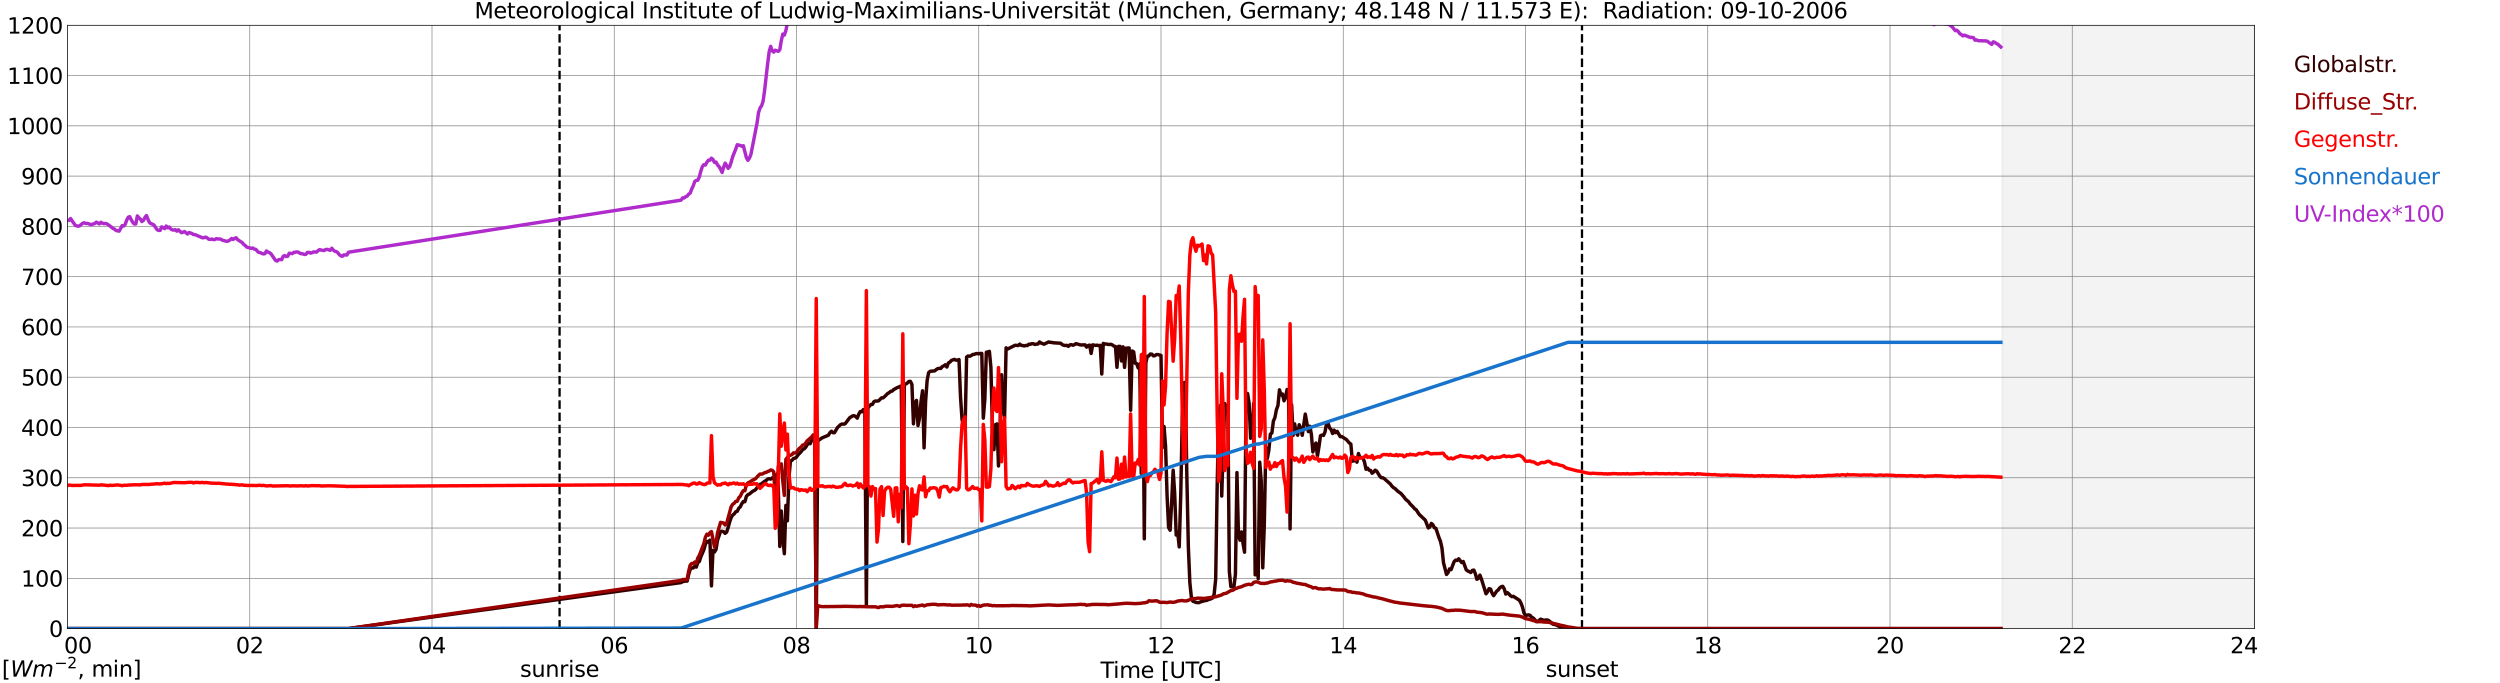 <?xml version="1.0" encoding="utf-8" standalone="no"?>
<!DOCTYPE svg PUBLIC "-//W3C//DTD SVG 1.1//EN"
  "http://www.w3.org/Graphics/SVG/1.1/DTD/svg11.dtd">
<svg xmlns:xlink="http://www.w3.org/1999/xlink" width="1085.4pt" height="296.64pt" viewBox="0 0 1085.4 296.64" xmlns="http://www.w3.org/2000/svg" version="1.1">
 <defs>
  <style type="text/css">*{stroke-linejoin: round; stroke-linecap: butt}</style>
 </defs>
 <g id="figure_1">
  <g id="patch_1">
   <path d="M 0 296.64 
L 1085.4 296.64 
L 1085.4 0 
L 0 0 
z
" style="fill: #ffffff"/>
  </g>
  <g id="axes_1">
   <g id="patch_2">
    <path d="M 29.306 272.909 
L 978.814 272.909 
L 978.814 10.976 
L 29.306 10.976 
z
" style="fill: #ffffff"/>
   </g>
   <g id="patch_3">
    <path d="M 869.357 272.909 
L 978.814 272.909 
L 978.814 10.976 
L 869.357 10.976 
z
" clip-path="url(#p2ba10b6845)" style="fill: #d3d3d3; opacity: 0.25; stroke: #d3d3d3; stroke-linejoin: miter"/>
   </g>
   <g id="matplotlib.axis_1">
    <g id="xtick_1">
     <g id="line2d_1">
      <path d="M 29.306 272.909 
L 29.306 10.976 
" clip-path="url(#p2ba10b6845)" style="fill: none; stroke: #808080; stroke-width: 0.3; stroke-linecap: square"/>
     </g>
     <g id="line2d_2"/>
     <g id="text_1">
      <!--    00 -->
      <g transform="translate(18.733 283.627) scale(0.095 -0.095)">
       <defs>
        <path id="DejaVuSans-20" transform="scale(0.016)"/>
        <path id="DejaVuSans-30" d="M 2034 4250 
Q 1547 4250 1301 3770 
Q 1056 3291 1056 2328 
Q 1056 1369 1301 889 
Q 1547 409 2034 409 
Q 2525 409 2770 889 
Q 3016 1369 3016 2328 
Q 3016 3291 2770 3770 
Q 2525 4250 2034 4250 
z
M 2034 4750 
Q 2819 4750 3233 4129 
Q 3647 3509 3647 2328 
Q 3647 1150 3233 529 
Q 2819 -91 2034 -91 
Q 1250 -91 836 529 
Q 422 1150 422 2328 
Q 422 3509 836 4129 
Q 1250 4750 2034 4750 
z
" transform="scale(0.016)"/>
       </defs>
       <use xlink:href="#DejaVuSans-20"/>
       <use xlink:href="#DejaVuSans-20" transform="translate(31.787 0)"/>
       <use xlink:href="#DejaVuSans-20" transform="translate(63.574 0)"/>
       <use xlink:href="#DejaVuSans-30" transform="translate(95.361 0)"/>
       <use xlink:href="#DejaVuSans-30" transform="translate(158.984 0)"/>
      </g>
     </g>
    </g>
    <g id="xtick_2">
     <g id="line2d_3">
      <path d="M 108.431 272.909 
L 108.431 10.976 
" clip-path="url(#p2ba10b6845)" style="fill: none; stroke: #808080; stroke-width: 0.3; stroke-linecap: square"/>
     </g>
     <g id="line2d_4"/>
     <g id="text_2">
      <!-- 02 -->
      <g transform="translate(102.387 283.627) scale(0.095 -0.095)">
       <defs>
        <path id="DejaVuSans-32" d="M 1228 531 
L 3431 531 
L 3431 0 
L 469 0 
L 469 531 
Q 828 903 1448 1529 
Q 2069 2156 2228 2338 
Q 2531 2678 2651 2914 
Q 2772 3150 2772 3378 
Q 2772 3750 2511 3984 
Q 2250 4219 1831 4219 
Q 1534 4219 1204 4116 
Q 875 4013 500 3803 
L 500 4441 
Q 881 4594 1212 4672 
Q 1544 4750 1819 4750 
Q 2544 4750 2975 4387 
Q 3406 4025 3406 3419 
Q 3406 3131 3298 2873 
Q 3191 2616 2906 2266 
Q 2828 2175 2409 1742 
Q 1991 1309 1228 531 
z
" transform="scale(0.016)"/>
       </defs>
       <use xlink:href="#DejaVuSans-30"/>
       <use xlink:href="#DejaVuSans-32" transform="translate(63.623 0)"/>
      </g>
     </g>
    </g>
    <g id="xtick_3">
     <g id="line2d_5">
      <path d="M 187.557 272.909 
L 187.557 10.976 
" clip-path="url(#p2ba10b6845)" style="fill: none; stroke: #808080; stroke-width: 0.3; stroke-linecap: square"/>
     </g>
     <g id="line2d_6"/>
     <g id="text_3">
      <!-- 04 -->
      <g transform="translate(181.513 283.627) scale(0.095 -0.095)">
       <defs>
        <path id="DejaVuSans-34" d="M 2419 4116 
L 825 1625 
L 2419 1625 
L 2419 4116 
z
M 2253 4666 
L 3047 4666 
L 3047 1625 
L 3713 1625 
L 3713 1100 
L 3047 1100 
L 3047 0 
L 2419 0 
L 2419 1100 
L 313 1100 
L 313 1709 
L 2253 4666 
z
" transform="scale(0.016)"/>
       </defs>
       <use xlink:href="#DejaVuSans-30"/>
       <use xlink:href="#DejaVuSans-34" transform="translate(63.623 0)"/>
      </g>
     </g>
    </g>
    <g id="xtick_4">
     <g id="line2d_7">
      <path d="M 266.683 272.909 
L 266.683 10.976 
" clip-path="url(#p2ba10b6845)" style="fill: none; stroke: #808080; stroke-width: 0.3; stroke-linecap: square"/>
     </g>
     <g id="line2d_8"/>
     <g id="text_4">
      <!-- 06 -->
      <g transform="translate(260.638 283.627) scale(0.095 -0.095)">
       <defs>
        <path id="DejaVuSans-36" d="M 2113 2584 
Q 1688 2584 1439 2293 
Q 1191 2003 1191 1497 
Q 1191 994 1439 701 
Q 1688 409 2113 409 
Q 2538 409 2786 701 
Q 3034 994 3034 1497 
Q 3034 2003 2786 2293 
Q 2538 2584 2113 2584 
z
M 3366 4563 
L 3366 3988 
Q 3128 4100 2886 4159 
Q 2644 4219 2406 4219 
Q 1781 4219 1451 3797 
Q 1122 3375 1075 2522 
Q 1259 2794 1537 2939 
Q 1816 3084 2150 3084 
Q 2853 3084 3261 2657 
Q 3669 2231 3669 1497 
Q 3669 778 3244 343 
Q 2819 -91 2113 -91 
Q 1303 -91 875 529 
Q 447 1150 447 2328 
Q 447 3434 972 4092 
Q 1497 4750 2381 4750 
Q 2619 4750 2861 4703 
Q 3103 4656 3366 4563 
z
" transform="scale(0.016)"/>
       </defs>
       <use xlink:href="#DejaVuSans-30"/>
       <use xlink:href="#DejaVuSans-36" transform="translate(63.623 0)"/>
      </g>
     </g>
    </g>
    <g id="xtick_5">
     <g id="line2d_9">
      <path d="M 345.808 272.909 
L 345.808 10.976 
" clip-path="url(#p2ba10b6845)" style="fill: none; stroke: #808080; stroke-width: 0.3; stroke-linecap: square"/>
     </g>
     <g id="line2d_10"/>
     <g id="text_5">
      <!-- 08 -->
      <g transform="translate(339.764 283.627) scale(0.095 -0.095)">
       <defs>
        <path id="DejaVuSans-38" d="M 2034 2216 
Q 1584 2216 1326 1975 
Q 1069 1734 1069 1313 
Q 1069 891 1326 650 
Q 1584 409 2034 409 
Q 2484 409 2743 651 
Q 3003 894 3003 1313 
Q 3003 1734 2745 1975 
Q 2488 2216 2034 2216 
z
M 1403 2484 
Q 997 2584 770 2862 
Q 544 3141 544 3541 
Q 544 4100 942 4425 
Q 1341 4750 2034 4750 
Q 2731 4750 3128 4425 
Q 3525 4100 3525 3541 
Q 3525 3141 3298 2862 
Q 3072 2584 2669 2484 
Q 3125 2378 3379 2068 
Q 3634 1759 3634 1313 
Q 3634 634 3220 271 
Q 2806 -91 2034 -91 
Q 1263 -91 848 271 
Q 434 634 434 1313 
Q 434 1759 690 2068 
Q 947 2378 1403 2484 
z
M 1172 3481 
Q 1172 3119 1398 2916 
Q 1625 2713 2034 2713 
Q 2441 2713 2670 2916 
Q 2900 3119 2900 3481 
Q 2900 3844 2670 4047 
Q 2441 4250 2034 4250 
Q 1625 4250 1398 4047 
Q 1172 3844 1172 3481 
z
" transform="scale(0.016)"/>
       </defs>
       <use xlink:href="#DejaVuSans-30"/>
       <use xlink:href="#DejaVuSans-38" transform="translate(63.623 0)"/>
      </g>
     </g>
    </g>
    <g id="xtick_6">
     <g id="line2d_11">
      <path d="M 424.934 272.909 
L 424.934 10.976 
" clip-path="url(#p2ba10b6845)" style="fill: none; stroke: #808080; stroke-width: 0.3; stroke-linecap: square"/>
     </g>
     <g id="line2d_12"/>
     <g id="text_6">
      <!-- 10 -->
      <g transform="translate(418.89 283.627) scale(0.095 -0.095)">
       <defs>
        <path id="DejaVuSans-31" d="M 794 531 
L 1825 531 
L 1825 4091 
L 703 3866 
L 703 4441 
L 1819 4666 
L 2450 4666 
L 2450 531 
L 3481 531 
L 3481 0 
L 794 0 
L 794 531 
z
" transform="scale(0.016)"/>
       </defs>
       <use xlink:href="#DejaVuSans-31"/>
       <use xlink:href="#DejaVuSans-30" transform="translate(63.623 0)"/>
      </g>
     </g>
    </g>
    <g id="xtick_7">
     <g id="line2d_13">
      <path d="M 504.06 272.909 
L 504.06 10.976 
" clip-path="url(#p2ba10b6845)" style="fill: none; stroke: #808080; stroke-width: 0.3; stroke-linecap: square"/>
     </g>
     <g id="line2d_14"/>
     <g id="text_7">
      <!-- 12 -->
      <g transform="translate(498.015 283.627) scale(0.095 -0.095)">
       <use xlink:href="#DejaVuSans-31"/>
       <use xlink:href="#DejaVuSans-32" transform="translate(63.623 0)"/>
      </g>
     </g>
    </g>
    <g id="xtick_8">
     <g id="line2d_15">
      <path d="M 583.185 272.909 
L 583.185 10.976 
" clip-path="url(#p2ba10b6845)" style="fill: none; stroke: #808080; stroke-width: 0.3; stroke-linecap: square"/>
     </g>
     <g id="line2d_16"/>
     <g id="text_8">
      <!-- 14 -->
      <g transform="translate(577.141 283.627) scale(0.095 -0.095)">
       <use xlink:href="#DejaVuSans-31"/>
       <use xlink:href="#DejaVuSans-34" transform="translate(63.623 0)"/>
      </g>
     </g>
    </g>
    <g id="xtick_9">
     <g id="line2d_17">
      <path d="M 662.311 272.909 
L 662.311 10.976 
" clip-path="url(#p2ba10b6845)" style="fill: none; stroke: #808080; stroke-width: 0.3; stroke-linecap: square"/>
     </g>
     <g id="line2d_18"/>
     <g id="text_9">
      <!-- 16 -->
      <g transform="translate(656.267 283.627) scale(0.095 -0.095)">
       <use xlink:href="#DejaVuSans-31"/>
       <use xlink:href="#DejaVuSans-36" transform="translate(63.623 0)"/>
      </g>
     </g>
    </g>
    <g id="xtick_10">
     <g id="line2d_19">
      <path d="M 741.437 272.909 
L 741.437 10.976 
" clip-path="url(#p2ba10b6845)" style="fill: none; stroke: #808080; stroke-width: 0.3; stroke-linecap: square"/>
     </g>
     <g id="line2d_20"/>
     <g id="text_10">
      <!-- 18 -->
      <g transform="translate(735.392 283.627) scale(0.095 -0.095)">
       <use xlink:href="#DejaVuSans-31"/>
       <use xlink:href="#DejaVuSans-38" transform="translate(63.623 0)"/>
      </g>
     </g>
    </g>
    <g id="xtick_11">
     <g id="line2d_21">
      <path d="M 820.562 272.909 
L 820.562 10.976 
" clip-path="url(#p2ba10b6845)" style="fill: none; stroke: #808080; stroke-width: 0.3; stroke-linecap: square"/>
     </g>
     <g id="line2d_22"/>
     <g id="text_11">
      <!-- 20 -->
      <g transform="translate(814.518 283.627) scale(0.095 -0.095)">
       <use xlink:href="#DejaVuSans-32"/>
       <use xlink:href="#DejaVuSans-30" transform="translate(63.623 0)"/>
      </g>
     </g>
    </g>
    <g id="xtick_12">
     <g id="line2d_23">
      <path d="M 899.688 272.909 
L 899.688 10.976 
" clip-path="url(#p2ba10b6845)" style="fill: none; stroke: #808080; stroke-width: 0.3; stroke-linecap: square"/>
     </g>
     <g id="line2d_24"/>
     <g id="text_12">
      <!-- 22 -->
      <g transform="translate(893.644 283.627) scale(0.095 -0.095)">
       <use xlink:href="#DejaVuSans-32"/>
       <use xlink:href="#DejaVuSans-32" transform="translate(63.623 0)"/>
      </g>
     </g>
    </g>
    <g id="xtick_13">
     <g id="line2d_25">
      <path d="M 978.814 272.909 
L 978.814 10.976 
" clip-path="url(#p2ba10b6845)" style="fill: none; stroke: #808080; stroke-width: 0.3; stroke-linecap: square"/>
     </g>
     <g id="line2d_26"/>
     <g id="text_13">
      <!-- 24    -->
      <g transform="translate(968.241 283.627) scale(0.095 -0.095)">
       <use xlink:href="#DejaVuSans-32"/>
       <use xlink:href="#DejaVuSans-34" transform="translate(63.623 0)"/>
       <use xlink:href="#DejaVuSans-20" transform="translate(127.246 0)"/>
       <use xlink:href="#DejaVuSans-20" transform="translate(159.033 0)"/>
       <use xlink:href="#DejaVuSans-20" transform="translate(190.82 0)"/>
      </g>
     </g>
    </g>
    <g id="text_14">
     <!-- Time [UTC] -->
     <g transform="translate(477.806 294.322) scale(0.095 -0.095)">
      <defs>
       <path id="DejaVuSans-54" d="M -19 4666 
L 3928 4666 
L 3928 4134 
L 2272 4134 
L 2272 0 
L 1638 0 
L 1638 4134 
L -19 4134 
L -19 4666 
z
" transform="scale(0.016)"/>
       <path id="DejaVuSans-69" d="M 603 3500 
L 1178 3500 
L 1178 0 
L 603 0 
L 603 3500 
z
M 603 4863 
L 1178 4863 
L 1178 4134 
L 603 4134 
L 603 4863 
z
" transform="scale(0.016)"/>
       <path id="DejaVuSans-6d" d="M 3328 2828 
Q 3544 3216 3844 3400 
Q 4144 3584 4550 3584 
Q 5097 3584 5394 3201 
Q 5691 2819 5691 2113 
L 5691 0 
L 5113 0 
L 5113 2094 
Q 5113 2597 4934 2840 
Q 4756 3084 4391 3084 
Q 3944 3084 3684 2787 
Q 3425 2491 3425 1978 
L 3425 0 
L 2847 0 
L 2847 2094 
Q 2847 2600 2669 2842 
Q 2491 3084 2119 3084 
Q 1678 3084 1418 2786 
Q 1159 2488 1159 1978 
L 1159 0 
L 581 0 
L 581 3500 
L 1159 3500 
L 1159 2956 
Q 1356 3278 1631 3431 
Q 1906 3584 2284 3584 
Q 2666 3584 2933 3390 
Q 3200 3197 3328 2828 
z
" transform="scale(0.016)"/>
       <path id="DejaVuSans-65" d="M 3597 1894 
L 3597 1613 
L 953 1613 
Q 991 1019 1311 708 
Q 1631 397 2203 397 
Q 2534 397 2845 478 
Q 3156 559 3463 722 
L 3463 178 
Q 3153 47 2828 -22 
Q 2503 -91 2169 -91 
Q 1331 -91 842 396 
Q 353 884 353 1716 
Q 353 2575 817 3079 
Q 1281 3584 2069 3584 
Q 2775 3584 3186 3129 
Q 3597 2675 3597 1894 
z
M 3022 2063 
Q 3016 2534 2758 2815 
Q 2500 3097 2075 3097 
Q 1594 3097 1305 2825 
Q 1016 2553 972 2059 
L 3022 2063 
z
" transform="scale(0.016)"/>
       <path id="DejaVuSans-5b" d="M 550 4863 
L 1875 4863 
L 1875 4416 
L 1125 4416 
L 1125 -397 
L 1875 -397 
L 1875 -844 
L 550 -844 
L 550 4863 
z
" transform="scale(0.016)"/>
       <path id="DejaVuSans-55" d="M 556 4666 
L 1191 4666 
L 1191 1831 
Q 1191 1081 1462 751 
Q 1734 422 2344 422 
Q 2950 422 3222 751 
Q 3494 1081 3494 1831 
L 3494 4666 
L 4128 4666 
L 4128 1753 
Q 4128 841 3676 375 
Q 3225 -91 2344 -91 
Q 1459 -91 1007 375 
Q 556 841 556 1753 
L 556 4666 
z
" transform="scale(0.016)"/>
       <path id="DejaVuSans-43" d="M 4122 4306 
L 4122 3641 
Q 3803 3938 3442 4084 
Q 3081 4231 2675 4231 
Q 1875 4231 1450 3742 
Q 1025 3253 1025 2328 
Q 1025 1406 1450 917 
Q 1875 428 2675 428 
Q 3081 428 3442 575 
Q 3803 722 4122 1019 
L 4122 359 
Q 3791 134 3420 21 
Q 3050 -91 2638 -91 
Q 1578 -91 968 557 
Q 359 1206 359 2328 
Q 359 3453 968 4101 
Q 1578 4750 2638 4750 
Q 3056 4750 3426 4639 
Q 3797 4528 4122 4306 
z
" transform="scale(0.016)"/>
       <path id="DejaVuSans-5d" d="M 1947 4863 
L 1947 -844 
L 622 -844 
L 622 -397 
L 1369 -397 
L 1369 4416 
L 622 4416 
L 622 4863 
L 1947 4863 
z
" transform="scale(0.016)"/>
      </defs>
      <use xlink:href="#DejaVuSans-54"/>
      <use xlink:href="#DejaVuSans-69" transform="translate(57.959 0)"/>
      <use xlink:href="#DejaVuSans-6d" transform="translate(85.742 0)"/>
      <use xlink:href="#DejaVuSans-65" transform="translate(183.154 0)"/>
      <use xlink:href="#DejaVuSans-20" transform="translate(244.678 0)"/>
      <use xlink:href="#DejaVuSans-5b" transform="translate(276.465 0)"/>
      <use xlink:href="#DejaVuSans-55" transform="translate(315.479 0)"/>
      <use xlink:href="#DejaVuSans-54" transform="translate(388.672 0)"/>
      <use xlink:href="#DejaVuSans-43" transform="translate(443.881 0)"/>
      <use xlink:href="#DejaVuSans-5d" transform="translate(513.705 0)"/>
     </g>
    </g>
   </g>
   <g id="matplotlib.axis_2">
    <g id="ytick_1">
     <g id="line2d_27">
      <path d="M 29.306 272.909 
L 978.814 272.909 
" clip-path="url(#p2ba10b6845)" style="fill: none; stroke: #808080; stroke-width: 0.3; stroke-linecap: square"/>
     </g>
     <g id="line2d_28"/>
     <g id="text_15">
      <!-- 0 -->
      <g transform="translate(21.261 276.518) scale(0.095 -0.095)">
       <use xlink:href="#DejaVuSans-30"/>
      </g>
     </g>
    </g>
    <g id="ytick_2">
     <g id="line2d_29">
      <path d="M 29.306 251.081 
L 978.814 251.081 
" clip-path="url(#p2ba10b6845)" style="fill: none; stroke: #808080; stroke-width: 0.3; stroke-linecap: square"/>
     </g>
     <g id="line2d_30"/>
     <g id="text_16">
      <!-- 100 -->
      <g transform="translate(9.173 254.69) scale(0.095 -0.095)">
       <use xlink:href="#DejaVuSans-31"/>
       <use xlink:href="#DejaVuSans-30" transform="translate(63.623 0)"/>
       <use xlink:href="#DejaVuSans-30" transform="translate(127.246 0)"/>
      </g>
     </g>
    </g>
    <g id="ytick_3">
     <g id="line2d_31">
      <path d="M 29.306 229.253 
L 978.814 229.253 
" clip-path="url(#p2ba10b6845)" style="fill: none; stroke: #808080; stroke-width: 0.3; stroke-linecap: square"/>
     </g>
     <g id="line2d_32"/>
     <g id="text_17">
      <!-- 200 -->
      <g transform="translate(9.173 232.863) scale(0.095 -0.095)">
       <use xlink:href="#DejaVuSans-32"/>
       <use xlink:href="#DejaVuSans-30" transform="translate(63.623 0)"/>
       <use xlink:href="#DejaVuSans-30" transform="translate(127.246 0)"/>
      </g>
     </g>
    </g>
    <g id="ytick_4">
     <g id="line2d_33">
      <path d="M 29.306 207.426 
L 978.814 207.426 
" clip-path="url(#p2ba10b6845)" style="fill: none; stroke: #808080; stroke-width: 0.3; stroke-linecap: square"/>
     </g>
     <g id="line2d_34"/>
     <g id="text_18">
      <!-- 300 -->
      <g transform="translate(9.173 211.035) scale(0.095 -0.095)">
       <defs>
        <path id="DejaVuSans-33" d="M 2597 2516 
Q 3050 2419 3304 2112 
Q 3559 1806 3559 1356 
Q 3559 666 3084 287 
Q 2609 -91 1734 -91 
Q 1441 -91 1130 -33 
Q 819 25 488 141 
L 488 750 
Q 750 597 1062 519 
Q 1375 441 1716 441 
Q 2309 441 2620 675 
Q 2931 909 2931 1356 
Q 2931 1769 2642 2001 
Q 2353 2234 1838 2234 
L 1294 2234 
L 1294 2753 
L 1863 2753 
Q 2328 2753 2575 2939 
Q 2822 3125 2822 3475 
Q 2822 3834 2567 4026 
Q 2313 4219 1838 4219 
Q 1578 4219 1281 4162 
Q 984 4106 628 3988 
L 628 4550 
Q 988 4650 1302 4700 
Q 1616 4750 1894 4750 
Q 2613 4750 3031 4423 
Q 3450 4097 3450 3541 
Q 3450 3153 3228 2886 
Q 3006 2619 2597 2516 
z
" transform="scale(0.016)"/>
       </defs>
       <use xlink:href="#DejaVuSans-33"/>
       <use xlink:href="#DejaVuSans-30" transform="translate(63.623 0)"/>
       <use xlink:href="#DejaVuSans-30" transform="translate(127.246 0)"/>
      </g>
     </g>
    </g>
    <g id="ytick_5">
     <g id="line2d_35">
      <path d="M 29.306 185.598 
L 978.814 185.598 
" clip-path="url(#p2ba10b6845)" style="fill: none; stroke: #808080; stroke-width: 0.3; stroke-linecap: square"/>
     </g>
     <g id="line2d_36"/>
     <g id="text_19">
      <!-- 400 -->
      <g transform="translate(9.173 189.207) scale(0.095 -0.095)">
       <use xlink:href="#DejaVuSans-34"/>
       <use xlink:href="#DejaVuSans-30" transform="translate(63.623 0)"/>
       <use xlink:href="#DejaVuSans-30" transform="translate(127.246 0)"/>
      </g>
     </g>
    </g>
    <g id="ytick_6">
     <g id="line2d_37">
      <path d="M 29.306 163.77 
L 978.814 163.77 
" clip-path="url(#p2ba10b6845)" style="fill: none; stroke: #808080; stroke-width: 0.3; stroke-linecap: square"/>
     </g>
     <g id="line2d_38"/>
     <g id="text_20">
      <!-- 500 -->
      <g transform="translate(9.173 167.379) scale(0.095 -0.095)">
       <defs>
        <path id="DejaVuSans-35" d="M 691 4666 
L 3169 4666 
L 3169 4134 
L 1269 4134 
L 1269 2991 
Q 1406 3038 1543 3061 
Q 1681 3084 1819 3084 
Q 2600 3084 3056 2656 
Q 3513 2228 3513 1497 
Q 3513 744 3044 326 
Q 2575 -91 1722 -91 
Q 1428 -91 1123 -41 
Q 819 9 494 109 
L 494 744 
Q 775 591 1075 516 
Q 1375 441 1709 441 
Q 2250 441 2565 725 
Q 2881 1009 2881 1497 
Q 2881 1984 2565 2268 
Q 2250 2553 1709 2553 
Q 1456 2553 1204 2497 
Q 953 2441 691 2322 
L 691 4666 
z
" transform="scale(0.016)"/>
       </defs>
       <use xlink:href="#DejaVuSans-35"/>
       <use xlink:href="#DejaVuSans-30" transform="translate(63.623 0)"/>
       <use xlink:href="#DejaVuSans-30" transform="translate(127.246 0)"/>
      </g>
     </g>
    </g>
    <g id="ytick_7">
     <g id="line2d_39">
      <path d="M 29.306 141.942 
L 978.814 141.942 
" clip-path="url(#p2ba10b6845)" style="fill: none; stroke: #808080; stroke-width: 0.3; stroke-linecap: square"/>
     </g>
     <g id="line2d_40"/>
     <g id="text_21">
      <!-- 600 -->
      <g transform="translate(9.173 145.551) scale(0.095 -0.095)">
       <use xlink:href="#DejaVuSans-36"/>
       <use xlink:href="#DejaVuSans-30" transform="translate(63.623 0)"/>
       <use xlink:href="#DejaVuSans-30" transform="translate(127.246 0)"/>
      </g>
     </g>
    </g>
    <g id="ytick_8">
     <g id="line2d_41">
      <path d="M 29.306 120.114 
L 978.814 120.114 
" clip-path="url(#p2ba10b6845)" style="fill: none; stroke: #808080; stroke-width: 0.3; stroke-linecap: square"/>
     </g>
     <g id="line2d_42"/>
     <g id="text_22">
      <!-- 700 -->
      <g transform="translate(9.173 123.724) scale(0.095 -0.095)">
       <defs>
        <path id="DejaVuSans-37" d="M 525 4666 
L 3525 4666 
L 3525 4397 
L 1831 0 
L 1172 0 
L 2766 4134 
L 525 4134 
L 525 4666 
z
" transform="scale(0.016)"/>
       </defs>
       <use xlink:href="#DejaVuSans-37"/>
       <use xlink:href="#DejaVuSans-30" transform="translate(63.623 0)"/>
       <use xlink:href="#DejaVuSans-30" transform="translate(127.246 0)"/>
      </g>
     </g>
    </g>
    <g id="ytick_9">
     <g id="line2d_43">
      <path d="M 29.306 98.287 
L 978.814 98.287 
" clip-path="url(#p2ba10b6845)" style="fill: none; stroke: #808080; stroke-width: 0.3; stroke-linecap: square"/>
     </g>
     <g id="line2d_44"/>
     <g id="text_23">
      <!-- 800 -->
      <g transform="translate(9.173 101.896) scale(0.095 -0.095)">
       <use xlink:href="#DejaVuSans-38"/>
       <use xlink:href="#DejaVuSans-30" transform="translate(63.623 0)"/>
       <use xlink:href="#DejaVuSans-30" transform="translate(127.246 0)"/>
      </g>
     </g>
    </g>
    <g id="ytick_10">
     <g id="line2d_45">
      <path d="M 29.306 76.459 
L 978.814 76.459 
" clip-path="url(#p2ba10b6845)" style="fill: none; stroke: #808080; stroke-width: 0.3; stroke-linecap: square"/>
     </g>
     <g id="line2d_46"/>
     <g id="text_24">
      <!-- 900 -->
      <g transform="translate(9.173 80.068) scale(0.095 -0.095)">
       <defs>
        <path id="DejaVuSans-39" d="M 703 97 
L 703 672 
Q 941 559 1184 500 
Q 1428 441 1663 441 
Q 2288 441 2617 861 
Q 2947 1281 2994 2138 
Q 2813 1869 2534 1725 
Q 2256 1581 1919 1581 
Q 1219 1581 811 2004 
Q 403 2428 403 3163 
Q 403 3881 828 4315 
Q 1253 4750 1959 4750 
Q 2769 4750 3195 4129 
Q 3622 3509 3622 2328 
Q 3622 1225 3098 567 
Q 2575 -91 1691 -91 
Q 1453 -91 1209 -44 
Q 966 3 703 97 
z
M 1959 2075 
Q 2384 2075 2632 2365 
Q 2881 2656 2881 3163 
Q 2881 3666 2632 3958 
Q 2384 4250 1959 4250 
Q 1534 4250 1286 3958 
Q 1038 3666 1038 3163 
Q 1038 2656 1286 2365 
Q 1534 2075 1959 2075 
z
" transform="scale(0.016)"/>
       </defs>
       <use xlink:href="#DejaVuSans-39"/>
       <use xlink:href="#DejaVuSans-30" transform="translate(63.623 0)"/>
       <use xlink:href="#DejaVuSans-30" transform="translate(127.246 0)"/>
      </g>
     </g>
    </g>
    <g id="ytick_11">
     <g id="line2d_47">
      <path d="M 29.306 54.631 
L 978.814 54.631 
" clip-path="url(#p2ba10b6845)" style="fill: none; stroke: #808080; stroke-width: 0.3; stroke-linecap: square"/>
     </g>
     <g id="line2d_48"/>
     <g id="text_25">
      <!-- 1000 -->
      <g transform="translate(3.128 58.24) scale(0.095 -0.095)">
       <use xlink:href="#DejaVuSans-31"/>
       <use xlink:href="#DejaVuSans-30" transform="translate(63.623 0)"/>
       <use xlink:href="#DejaVuSans-30" transform="translate(127.246 0)"/>
       <use xlink:href="#DejaVuSans-30" transform="translate(190.869 0)"/>
      </g>
     </g>
    </g>
    <g id="ytick_12">
     <g id="line2d_49">
      <path d="M 29.306 32.803 
L 978.814 32.803 
" clip-path="url(#p2ba10b6845)" style="fill: none; stroke: #808080; stroke-width: 0.3; stroke-linecap: square"/>
     </g>
     <g id="line2d_50"/>
     <g id="text_26">
      <!-- 1100 -->
      <g transform="translate(3.128 36.413) scale(0.095 -0.095)">
       <use xlink:href="#DejaVuSans-31"/>
       <use xlink:href="#DejaVuSans-31" transform="translate(63.623 0)"/>
       <use xlink:href="#DejaVuSans-30" transform="translate(127.246 0)"/>
       <use xlink:href="#DejaVuSans-30" transform="translate(190.869 0)"/>
      </g>
     </g>
    </g>
    <g id="ytick_13">
     <g id="line2d_51">
      <path d="M 29.306 10.976 
L 978.814 10.976 
" clip-path="url(#p2ba10b6845)" style="fill: none; stroke: #808080; stroke-width: 0.3; stroke-linecap: square"/>
     </g>
     <g id="line2d_52"/>
     <g id="text_27">
      <!-- 1200 -->
      <g transform="translate(3.128 14.585) scale(0.095 -0.095)">
       <use xlink:href="#DejaVuSans-31"/>
       <use xlink:href="#DejaVuSans-32" transform="translate(63.623 0)"/>
       <use xlink:href="#DejaVuSans-30" transform="translate(127.246 0)"/>
       <use xlink:href="#DejaVuSans-30" transform="translate(190.869 0)"/>
      </g>
     </g>
    </g>
   </g>
   <g id="line2d_53">
    <path d="M 242.945 272.909 
L 242.945 10.976 
" clip-path="url(#p2ba10b6845)" style="fill: none; stroke-dasharray: 3.7,1.6; stroke-dashoffset: 0; stroke: #000000"/>
   </g>
   <g id="line2d_54">
    <path d="M 686.84 272.909 
L 686.84 10.976 
" clip-path="url(#p2ba10b6845)" style="fill: none; stroke-dasharray: 3.7,1.6; stroke-dashoffset: 0; stroke: #000000"/>
   </g>
   <g id="line2d_55">
    <path d="M 29.306 272.909 
L 151.291 272.909 
L 295.696 252.932 
L 296.355 252.522 
L 297.674 252.277 
L 298.333 252.277 
L 298.992 249.409 
L 299.652 247.198 
L 300.311 246.585 
L 300.971 246.585 
L 301.63 245.847 
L 302.289 246.216 
L 302.949 244.249 
L 303.608 243.799 
L 304.267 241.752 
L 305.586 238.681 
L 306.246 236.264 
L 306.905 235.035 
L 307.564 235.363 
L 308.224 234.503 
L 308.883 254.364 
L 309.543 238.925 
L 310.202 239.663 
L 310.861 238.556 
L 311.521 234.503 
L 312.839 230.694 
L 313.499 230.694 
L 314.158 230.818 
L 314.818 231.554 
L 315.477 231.021 
L 316.136 228.974 
L 316.796 226.558 
L 317.455 224.674 
L 318.114 223.609 
L 318.774 223.117 
L 319.433 222.177 
L 320.093 221.972 
L 320.752 220.62 
L 321.411 220.046 
L 322.071 218.654 
L 322.73 217.754 
L 323.39 217.835 
L 324.049 215.502 
L 324.708 214.764 
L 325.368 214.478 
L 326.686 213.371 
L 328.005 212.634 
L 329.324 210.833 
L 329.983 210.259 
L 330.643 210.054 
L 331.961 208.949 
L 332.621 208.622 
L 333.28 207.965 
L 333.94 207.842 
L 334.599 208.006 
L 335.258 207.474 
L 335.918 207.884 
L 336.577 207.065 
L 337.236 205.878 
L 337.896 211.937 
L 338.555 237.247 
L 339.215 221.889 
L 339.874 233.562 
L 340.533 240.401 
L 341.193 219.433 
L 341.852 226.108 
L 342.512 207.598 
L 343.171 200.225 
L 343.83 199.858 
L 344.49 199.079 
L 345.149 198.915 
L 345.808 198.465 
L 346.468 197.481 
L 347.787 196.13 
L 348.446 195.189 
L 349.105 194.901 
L 349.765 194.207 
L 350.424 193.141 
L 351.083 192.362 
L 351.743 192.65 
L 352.402 191.216 
L 353.062 190.437 
L 353.721 190.806 
L 354.38 272.909 
L 355.04 191.371 
L 357.018 190.062 
L 358.996 189.243 
L 359.655 188.955 
L 360.315 187.85 
L 360.974 187.235 
L 361.634 187.85 
L 362.293 187.85 
L 363.612 185.598 
L 364.93 184.369 
L 365.59 184.083 
L 366.249 184.164 
L 366.909 184 
L 368.887 181.381 
L 370.206 180.56 
L 370.865 180.479 
L 371.524 180.887 
L 372.184 181.544 
L 372.843 179.783 
L 373.502 178.676 
L 374.162 178.801 
L 374.821 177.816 
L 375.481 178.144 
L 376.14 263.08 
L 376.799 177.12 
L 378.118 175.605 
L 378.777 175.564 
L 379.437 174.376 
L 380.096 174.09 
L 380.756 174.132 
L 381.415 174.049 
L 382.734 172.739 
L 383.393 172.739 
L 384.053 172.165 
L 385.371 170.855 
L 386.031 170.486 
L 386.69 169.912 
L 387.349 169.79 
L 388.009 169.135 
L 389.328 168.397 
L 391.306 167.537 
L 391.965 235.11 
L 392.624 166.963 
L 393.284 166.719 
L 393.943 166.267 
L 394.603 165.612 
L 395.262 165.573 
L 395.921 166.883 
L 396.581 184 
L 397.24 174.95 
L 397.899 173.844 
L 398.559 184.779 
L 399.218 181.503 
L 399.878 174.254 
L 400.537 169.668 
L 401.196 194.445 
L 401.856 174.337 
L 402.515 165.243 
L 403.175 161.764 
L 403.834 161.19 
L 405.812 161.026 
L 406.471 160.452 
L 407.131 160.044 
L 407.79 159.92 
L 408.45 159.961 
L 409.109 159.143 
L 409.768 158.857 
L 410.428 158.363 
L 411.087 159.348 
L 411.746 157.586 
L 412.406 157.217 
L 413.065 156.48 
L 414.384 156.03 
L 415.043 156.357 
L 415.703 156.357 
L 416.362 156.113 
L 417.022 172.492 
L 417.681 182.199 
L 418.34 185.27 
L 419 185.844 
L 419.659 155.006 
L 420.318 154.557 
L 420.978 154.679 
L 421.637 154.393 
L 422.297 153.899 
L 422.956 153.86 
L 423.615 153.572 
L 424.275 153.491 
L 424.934 153.614 
L 425.593 153.45 
L 426.253 153.45 
L 426.912 181.544 
L 427.572 173.435 
L 428.231 152.917 
L 428.89 152.795 
L 429.55 152.548 
L 430.209 159.47 
L 430.869 185.515 
L 431.528 195.222 
L 432.187 184.369 
L 432.847 184.041 
L 433.506 202.307 
L 434.165 187.071 
L 434.825 162.705 
L 435.484 177.694 
L 436.144 181.381 
L 436.803 151.034 
L 437.462 151.525 
L 440.759 149.888 
L 442.078 150.01 
L 442.737 149.396 
L 443.397 149.968 
L 444.056 150.01 
L 444.716 150.215 
L 445.375 149.968 
L 446.034 150.01 
L 446.694 149.436 
L 447.353 149.477 
L 448.012 149.191 
L 448.672 149.272 
L 449.331 149.56 
L 449.991 149.396 
L 450.65 149.355 
L 451.309 148.453 
L 451.969 148.945 
L 453.287 149.436 
L 455.266 148.453 
L 455.925 148.617 
L 456.584 148.659 
L 457.244 148.822 
L 458.563 148.903 
L 459.881 148.986 
L 460.541 149.028 
L 461.2 149.641 
L 461.859 149.888 
L 462.519 150.01 
L 463.178 149.929 
L 463.838 150.379 
L 464.497 149.724 
L 465.156 149.641 
L 465.816 149.888 
L 466.475 149.641 
L 467.134 149.191 
L 469.113 149.763 
L 471.091 149.724 
L 471.75 150.706 
L 472.409 150.01 
L 473.069 149.846 
L 473.728 153.45 
L 474.388 149.724 
L 475.706 149.968 
L 476.366 149.846 
L 477.025 150.093 
L 477.685 149.929 
L 478.344 162.377 
L 479.003 149.108 
L 479.663 149.355 
L 480.322 149.355 
L 480.981 149.519 
L 481.641 149.56 
L 482.3 149.477 
L 482.96 149.763 
L 483.619 150.296 
L 484.278 150.42 
L 484.938 159.47 
L 485.597 150.379 
L 486.256 150.379 
L 486.916 156.726 
L 487.575 150.584 
L 488.235 159.511 
L 488.894 151.156 
L 490.213 151.075 
L 490.872 178.104 
L 491.532 152.385 
L 492.191 152.754 
L 492.85 157.708 
L 493.51 157.872 
L 494.169 159.756 
L 494.828 157.997 
L 495.488 205.5 
L 496.147 153.696 
L 496.807 233.922 
L 497.466 157.503 
L 498.125 154.637 
L 498.785 154.515 
L 499.444 153.696 
L 500.103 153.777 
L 500.763 154.515 
L 501.422 154.393 
L 502.082 153.941 
L 502.741 153.941 
L 504.06 154.31 
L 504.719 194.239 
L 505.379 185.187 
L 506.038 193.707 
L 506.697 215.124 
L 507.357 229.007 
L 508.016 230.196 
L 508.675 218.278 
L 509.335 204.149 
L 509.994 214.1 
L 510.654 232.283 
L 511.313 231.096 
L 511.972 237.443 
L 512.632 214.633 
L 513.291 181.83 
L 513.95 166.228 
L 514.61 165.981 
L 515.269 206.197 
L 515.929 237.404 
L 516.588 253.006 
L 517.247 259.354 
L 517.907 261.032 
L 518.566 261.237 
L 519.226 261.565 
L 520.544 261.648 
L 521.204 261.318 
L 523.182 260.746 
L 523.841 260.705 
L 524.501 260.377 
L 525.819 259.967 
L 526.479 259.598 
L 527.138 257.961 
L 527.797 251.45 
L 528.457 210.416 
L 529.116 180.315 
L 529.776 176.057 
L 530.435 215.371 
L 531.094 192.436 
L 531.754 175.236 
L 532.413 179.004 
L 533.073 175.852 
L 533.732 248.174 
L 534.391 254.685 
L 535.71 254.931 
L 536.369 249.361 
L 537.029 205.173 
L 537.688 232.366 
L 538.348 234.536 
L 539.007 230.932 
L 539.666 235.887 
L 540.326 239.737 
L 540.985 176.096 
L 541.644 170.855 
L 542.304 175.072 
L 542.963 190.267 
L 543.623 187.931 
L 544.282 175.197 
L 544.941 249.566 
L 545.601 243.668 
L 546.26 251.245 
L 546.919 200.668 
L 547.579 208.982 
L 548.238 246.534 
L 548.898 228.271 
L 549.557 194.239 
L 550.216 199.072 
L 550.876 195.508 
L 551.535 188.505 
L 552.195 187.973 
L 552.854 182.813 
L 553.513 181.298 
L 554.173 177.858 
L 554.832 176.096 
L 555.491 169.257 
L 556.151 171.51 
L 556.81 171.06 
L 557.47 174.007 
L 558.129 172.617 
L 558.788 169.094 
L 559.448 172.37 
L 560.107 229.622 
L 560.766 175.727 
L 561.426 188.996 
L 562.085 184.041 
L 562.745 187.809 
L 563.404 188.955 
L 564.063 184.41 
L 564.723 185.967 
L 565.382 188.996 
L 566.701 179.783 
L 568.02 187.359 
L 568.679 185.065 
L 569.338 188.505 
L 569.998 196.204 
L 570.657 193.624 
L 571.317 192.356 
L 571.976 198.007 
L 572.635 193.993 
L 573.295 189.202 
L 573.954 188.874 
L 574.613 189.038 
L 575.273 187.523 
L 575.932 183.919 
L 576.592 183.795 
L 577.251 185.803 
L 577.91 186.499 
L 578.57 188.219 
L 579.229 186.744 
L 579.889 187.85 
L 580.548 187.276 
L 581.867 189.57 
L 582.526 189.529 
L 584.504 190.799 
L 585.823 192.314 
L 586.482 192.805 
L 587.142 200.218 
L 587.801 200.096 
L 588.46 198.908 
L 589.12 200.668 
L 589.779 196.9 
L 590.439 198.745 
L 591.098 198.62 
L 591.757 198.825 
L 592.417 200.668 
L 593.076 203.739 
L 593.736 203.248 
L 594.395 204.108 
L 595.054 204.232 
L 595.714 205.459 
L 596.373 204.928 
L 597.032 204.149 
L 597.692 204.518 
L 599.011 206.688 
L 599.67 207.384 
L 600.329 207.426 
L 600.989 207.794 
L 603.626 210.128 
L 604.286 211.029 
L 604.945 211.684 
L 605.604 212.053 
L 606.923 213.323 
L 608.242 214.264 
L 609.561 215.779 
L 610.22 216.722 
L 611.539 217.826 
L 612.198 218.769 
L 613.517 220.079 
L 614.176 220.9 
L 614.836 221.308 
L 616.154 223.316 
L 618.792 225.813 
L 620.111 229.212 
L 620.77 228.804 
L 621.429 227.247 
L 622.089 227.819 
L 622.748 229.131 
L 623.408 229.376 
L 624.726 233.348 
L 625.386 234.987 
L 626.045 237.976 
L 626.705 244.323 
L 628.023 249.402 
L 628.683 248.584 
L 629.342 246.986 
L 630.001 247.314 
L 631.32 243.832 
L 631.98 243.177 
L 632.639 243.341 
L 633.298 242.603 
L 634.617 244.242 
L 635.276 243.791 
L 636.595 247.436 
L 637.255 247.888 
L 638.573 248.542 
L 639.233 247.641 
L 639.892 247.519 
L 640.552 249.156 
L 641.211 251.491 
L 641.87 251.123 
L 642.53 249.688 
L 643.189 251.45 
L 644.508 255.667 
L 645.167 257.797 
L 645.827 256.937 
L 646.486 255.586 
L 647.145 255.75 
L 647.805 257.551 
L 648.464 258.616 
L 649.783 256.691 
L 650.442 256.158 
L 651.102 255.259 
L 651.761 254.726 
L 652.42 254.563 
L 653.08 255.667 
L 653.739 257.92 
L 654.399 257.265 
L 655.058 257.839 
L 655.717 258.575 
L 656.377 259.026 
L 657.036 258.902 
L 659.674 260.622 
L 660.333 261.812 
L 660.992 263.571 
L 661.652 266.112 
L 662.311 267.299 
L 662.97 267.052 
L 663.63 266.972 
L 664.289 267.135 
L 664.949 267.954 
L 665.608 268.281 
L 666.267 268.936 
L 666.927 269.879 
L 667.586 269.838 
L 668.905 268.814 
L 670.224 269.305 
L 671.542 269.141 
L 672.202 269.305 
L 672.861 269.796 
L 674.18 270.984 
L 675.499 271.272 
L 678.796 272.909 
L 868.697 272.909 
L 868.697 272.909 
" clip-path="url(#p2ba10b6845)" style="fill: none; stroke: #330000; stroke-width: 1.5; stroke-linecap: square"/>
   </g>
   <g id="line2d_56">
    <path d="M 29.306 272.909 
L 151.291 272.909 
L 295.696 251.983 
L 296.355 251.605 
L 298.333 251.561 
L 298.992 247.995 
L 299.652 245.349 
L 300.311 244.635 
L 300.971 244.72 
L 301.63 244.007 
L 302.289 244.552 
L 302.949 242.284 
L 303.608 241.152 
L 305.586 236.031 
L 306.246 233.261 
L 306.905 231.916 
L 307.564 232.379 
L 308.224 231.246 
L 308.883 230.783 
L 310.202 237.5 
L 310.861 235.863 
L 311.521 231.288 
L 312.839 226.795 
L 314.158 227.049 
L 314.818 227.931 
L 315.477 227.258 
L 317.455 219.955 
L 318.114 218.946 
L 318.774 218.486 
L 319.433 217.687 
L 320.093 217.604 
L 320.752 216.091 
L 321.411 215.463 
L 322.071 214.035 
L 322.73 213.029 
L 323.39 213.07 
L 324.049 210.468 
L 324.708 209.669 
L 325.368 209.377 
L 326.686 208.495 
L 328.005 207.864 
L 329.324 206.354 
L 329.983 205.808 
L 330.643 205.85 
L 331.302 205.64 
L 331.961 205.221 
L 332.621 205.094 
L 333.28 204.717 
L 333.94 204.507 
L 334.599 204.044 
L 335.258 204.171 
L 335.918 204.843 
L 336.577 216.176 
L 337.236 223.185 
L 337.896 202.534 
L 338.555 202.071 
L 339.215 201.401 
L 339.874 209.082 
L 340.533 215.085 
L 341.193 199.428 
L 342.512 197.791 
L 343.171 197.664 
L 343.83 197.372 
L 344.49 196.614 
L 345.149 196.699 
L 345.808 196.363 
L 346.468 195.355 
L 347.127 194.558 
L 347.787 194.139 
L 348.446 193.257 
L 349.105 193.131 
L 349.765 192.417 
L 350.424 191.41 
L 352.402 189.688 
L 353.062 188.806 
L 353.721 188.892 
L 354.38 272.909 
L 355.04 262.918 
L 355.699 263.169 
L 357.018 263.381 
L 364.93 263.296 
L 366.249 263.254 
L 367.568 263.254 
L 371.524 263.337 
L 372.184 263.381 
L 373.502 263.296 
L 374.162 263.381 
L 374.821 263.337 
L 376.14 263.422 
L 380.096 263.464 
L 381.415 263.8 
L 382.074 263.464 
L 382.734 263.422 
L 383.393 263.505 
L 384.053 263.296 
L 385.371 263.169 
L 386.031 263.254 
L 386.69 263.213 
L 387.349 263.296 
L 389.328 262.918 
L 389.987 263.045 
L 390.646 263.296 
L 391.306 262.835 
L 392.624 262.709 
L 393.284 262.835 
L 395.921 262.792 
L 396.581 263.381 
L 397.24 263.003 
L 397.899 263.213 
L 400.537 262.667 
L 401.196 263.086 
L 402.515 262.582 
L 405.153 262.331 
L 406.471 262.414 
L 407.131 262.624 
L 408.45 262.541 
L 409.768 262.499 
L 411.746 262.667 
L 412.406 262.582 
L 413.065 262.75 
L 417.681 262.709 
L 418.34 262.624 
L 419 262.709 
L 419.659 262.582 
L 420.318 262.667 
L 420.978 262.96 
L 421.637 262.414 
L 422.297 262.709 
L 423.615 262.709 
L 424.275 263.169 
L 424.934 262.877 
L 425.593 263.296 
L 426.912 262.709 
L 428.231 262.624 
L 428.89 262.582 
L 429.55 262.792 
L 430.209 262.792 
L 430.869 263.003 
L 431.528 262.877 
L 432.187 263.003 
L 438.122 262.96 
L 439.44 262.877 
L 445.375 262.96 
L 447.353 263.045 
L 455.266 262.624 
L 459.222 262.835 
L 463.838 262.624 
L 467.134 262.541 
L 469.113 262.373 
L 470.431 262.458 
L 471.091 262.458 
L 471.75 262.792 
L 472.409 262.624 
L 473.069 262.624 
L 473.728 262.458 
L 475.047 262.414 
L 476.366 262.414 
L 480.322 262.458 
L 480.981 262.582 
L 485.597 262.204 
L 488.235 261.953 
L 489.553 261.912 
L 492.85 262.078 
L 495.488 261.912 
L 496.147 261.744 
L 496.807 261.744 
L 498.125 261.449 
L 498.785 260.821 
L 500.103 260.986 
L 502.082 260.821 
L 502.741 261.03 
L 503.4 261.449 
L 504.06 261.532 
L 505.379 261.491 
L 506.697 261.617 
L 508.016 261.366 
L 509.335 261.532 
L 510.654 261.24 
L 511.313 260.945 
L 513.291 260.694 
L 513.95 260.862 
L 515.269 260.862 
L 517.907 259.854 
L 519.226 259.854 
L 519.885 259.686 
L 521.863 259.729 
L 522.522 259.854 
L 527.797 259.098 
L 529.776 258.511 
L 530.435 258.258 
L 531.094 257.839 
L 532.413 257.546 
L 534.391 256.411 
L 535.051 256.328 
L 535.71 255.992 
L 536.369 255.53 
L 537.029 255.364 
L 537.688 255.069 
L 539.007 254.733 
L 540.326 254.104 
L 541.644 253.768 
L 542.304 253.641 
L 542.963 253.851 
L 543.623 253.641 
L 544.282 252.886 
L 544.941 252.677 
L 545.601 252.635 
L 546.26 252.76 
L 546.919 253.096 
L 547.579 253.305 
L 548.238 253.264 
L 548.898 253.347 
L 549.557 253.181 
L 550.216 253.137 
L 551.535 252.677 
L 552.854 252.467 
L 553.513 252.299 
L 554.173 252.255 
L 554.832 252.046 
L 556.81 251.878 
L 558.129 252.341 
L 558.788 252.089 
L 559.448 252.255 
L 560.107 252.214 
L 560.766 252.423 
L 561.426 252.845 
L 562.085 252.886 
L 562.745 253.137 
L 566.042 253.727 
L 566.701 253.768 
L 568.02 254.355 
L 569.338 254.774 
L 569.998 255.279 
L 570.657 255.11 
L 571.317 255.152 
L 571.976 255.488 
L 572.635 255.656 
L 573.295 255.615 
L 573.954 255.741 
L 575.273 255.741 
L 575.932 255.615 
L 576.592 255.656 
L 577.251 255.488 
L 577.91 255.866 
L 580.548 256.119 
L 583.845 256.16 
L 584.504 256.328 
L 585.164 256.833 
L 586.482 256.916 
L 587.142 257.21 
L 587.801 257.167 
L 589.12 257.42 
L 589.779 257.42 
L 591.757 257.839 
L 593.076 258.385 
L 595.054 258.847 
L 596.373 259.184 
L 597.032 259.225 
L 598.351 259.561 
L 600.329 260.022 
L 602.967 260.777 
L 604.286 261.113 
L 605.604 261.449 
L 606.923 261.617 
L 607.582 261.785 
L 609.561 261.995 
L 617.473 262.918 
L 620.111 263.169 
L 621.429 263.254 
L 622.748 263.422 
L 624.067 263.632 
L 626.045 264.136 
L 627.364 264.765 
L 628.023 265.018 
L 628.683 265.142 
L 630.661 264.974 
L 631.32 264.974 
L 631.98 264.85 
L 632.639 264.933 
L 633.958 264.933 
L 638.573 265.52 
L 639.892 265.479 
L 640.552 265.564 
L 641.211 265.773 
L 643.189 265.983 
L 644.508 266.319 
L 645.167 266.57 
L 645.827 266.655 
L 646.486 266.57 
L 650.442 266.738 
L 651.761 266.655 
L 652.42 266.611 
L 655.058 267.033 
L 658.355 267.369 
L 659.674 267.493 
L 660.992 267.915 
L 662.311 268.585 
L 664.289 268.962 
L 665.608 269.425 
L 666.267 269.508 
L 667.586 269.886 
L 669.564 269.929 
L 670.224 270.054 
L 672.202 270.139 
L 673.521 270.431 
L 674.839 270.767 
L 676.817 271.23 
L 677.477 271.44 
L 678.796 271.691 
L 680.774 272.195 
L 682.092 272.363 
L 684.73 272.826 
L 687.368 272.909 
L 868.697 272.909 
L 868.697 272.909 
" clip-path="url(#p2ba10b6845)" style="fill: none; stroke: #990000; stroke-width: 1.5; stroke-linecap: square"/>
   </g>
   <g id="line2d_57">
    <path d="M 29.306 210.826 
L 29.965 210.584 
L 31.284 210.763 
L 35.24 210.73 
L 36.559 210.475 
L 43.153 210.649 
L 43.812 210.525 
L 45.131 210.604 
L 47.109 210.844 
L 47.768 210.625 
L 48.428 210.759 
L 51.065 210.543 
L 52.384 210.722 
L 53.043 210.883 
L 53.703 210.667 
L 55.022 210.687 
L 56.34 210.56 
L 57 210.577 
L 57.659 210.466 
L 60.956 210.508 
L 61.615 210.344 
L 64.912 210.329 
L 65.572 210.222 
L 66.89 210.156 
L 68.209 209.99 
L 68.869 210.108 
L 70.187 210.049 
L 71.506 209.752 
L 72.166 209.968 
L 72.825 209.816 
L 73.484 209.89 
L 74.803 209.624 
L 75.462 209.475 
L 77.441 209.53 
L 80.078 209.584 
L 82.056 209.418 
L 83.375 209.403 
L 84.034 209.685 
L 84.694 209.427 
L 86.013 209.434 
L 86.672 209.556 
L 87.991 209.438 
L 88.65 209.621 
L 89.309 209.484 
L 91.947 209.772 
L 93.266 209.798 
L 93.925 209.879 
L 94.584 209.765 
L 97.222 210.049 
L 99.2 210.211 
L 99.86 210.278 
L 100.519 210.219 
L 101.178 210.335 
L 101.838 210.311 
L 102.497 210.475 
L 103.156 210.433 
L 103.816 210.623 
L 105.135 210.501 
L 105.794 210.68 
L 107.772 210.774 
L 109.091 210.75 
L 111.728 210.807 
L 112.388 210.669 
L 113.707 210.8 
L 114.366 210.713 
L 115.685 210.973 
L 117.663 210.824 
L 118.322 211.014 
L 124.916 210.887 
L 126.235 211.01 
L 126.894 210.907 
L 129.532 210.983 
L 130.191 210.89 
L 132.169 210.983 
L 132.829 210.857 
L 133.488 211.003 
L 135.466 210.837 
L 138.104 210.896 
L 138.763 210.855 
L 139.422 211.007 
L 142.719 210.9 
L 144.697 210.949 
L 149.972 211.13 
L 150.632 211.239 
L 151.291 211.186 
L 296.355 210.331 
L 297.674 210.529 
L 298.333 210.534 
L 298.992 210.89 
L 299.652 210.416 
L 300.971 209.776 
L 301.63 209.709 
L 302.289 210.171 
L 302.949 210.128 
L 303.608 209.554 
L 304.267 209.92 
L 305.586 210.377 
L 306.246 210.357 
L 306.905 209.827 
L 307.564 209.619 
L 308.224 209.676 
L 308.883 189.134 
L 309.543 206.897 
L 310.202 209.641 
L 311.521 210.649 
L 312.18 210.446 
L 312.839 210.516 
L 313.499 209.973 
L 314.158 209.931 
L 314.818 209.672 
L 316.136 210.477 
L 316.796 209.879 
L 317.455 210.086 
L 318.114 209.768 
L 318.774 209.691 
L 319.433 210.11 
L 320.093 209.761 
L 320.752 210.246 
L 321.411 210.078 
L 322.071 210.235 
L 322.73 210.021 
L 323.39 210.523 
L 324.049 210.739 
L 324.708 210.331 
L 326.027 210.25 
L 326.686 210.241 
L 327.346 209.894 
L 328.005 210.156 
L 328.665 210.04 
L 329.324 211.363 
L 329.983 212.022 
L 331.961 210.08 
L 332.621 210.012 
L 333.28 210.658 
L 333.94 210.798 
L 334.599 210.584 
L 335.258 210.946 
L 335.918 210.776 
L 336.577 229.345 
L 337.236 227.708 
L 337.896 205.976 
L 338.555 179.689 
L 339.215 193.733 
L 339.874 187.839 
L 340.533 183.662 
L 341.193 195.366 
L 341.852 188.507 
L 342.512 205.175 
L 343.171 211.933 
L 343.83 211.717 
L 344.49 211.732 
L 345.149 212.245 
L 345.808 212.415 
L 346.468 212.378 
L 347.127 213.024 
L 347.787 212.581 
L 349.105 212.9 
L 349.765 212.703 
L 350.424 213.472 
L 351.743 211.94 
L 352.402 212.893 
L 353.721 212.21 
L 354.38 129.62 
L 355.04 211.263 
L 355.699 210.94 
L 356.359 211.086 
L 357.018 210.861 
L 357.677 211.269 
L 358.337 211.398 
L 358.996 211.224 
L 359.655 211.252 
L 360.315 211.11 
L 360.974 211.411 
L 361.634 211.055 
L 362.952 211.544 
L 363.612 211.59 
L 364.271 211.407 
L 364.93 211.398 
L 365.59 211.206 
L 366.249 210.388 
L 366.909 209.833 
L 367.568 210.735 
L 368.227 210.833 
L 368.887 210.628 
L 369.546 210.606 
L 370.206 211.025 
L 371.524 210.639 
L 372.184 209.752 
L 372.843 211.647 
L 373.502 210.132 
L 374.821 211.87 
L 375.481 211.274 
L 376.14 126.165 
L 376.799 210.711 
L 377.459 211.372 
L 378.118 215.371 
L 378.777 211.234 
L 379.437 212.367 
L 380.096 212.11 
L 380.756 235.348 
L 381.415 229.637 
L 382.074 212.326 
L 382.734 211.276 
L 383.393 223.829 
L 384.053 213.28 
L 384.712 212.066 
L 385.371 211.542 
L 386.031 211.544 
L 386.69 212.37 
L 388.009 224.163 
L 388.668 211.874 
L 389.328 211.782 
L 389.987 226.549 
L 390.646 214.607 
L 391.306 220.43 
L 391.965 144.928 
L 392.624 212.097 
L 393.284 211.28 
L 393.943 211.918 
L 394.603 236.053 
L 395.262 227.54 
L 395.921 212.28 
L 396.581 224.008 
L 397.24 215.006 
L 397.899 223.179 
L 398.559 214.354 
L 399.218 210.903 
L 399.878 212.463 
L 400.537 212.738 
L 401.196 207.052 
L 401.856 215.683 
L 402.515 213.055 
L 403.175 213.027 
L 403.834 211.854 
L 404.493 211.961 
L 405.153 211.745 
L 405.812 211.806 
L 406.471 211.992 
L 407.131 213.181 
L 407.79 215.834 
L 408.45 211.682 
L 409.109 211.509 
L 409.768 211.141 
L 410.428 211.346 
L 411.087 211.241 
L 411.746 212.669 
L 412.406 213.529 
L 413.065 212.557 
L 413.725 211.8 
L 414.384 212.297 
L 415.043 212.655 
L 415.703 212.684 
L 416.362 211.857 
L 417.022 194.923 
L 417.681 184.262 
L 418.34 182.145 
L 419 180.977 
L 419.659 211.988 
L 420.318 212.703 
L 420.978 212.527 
L 422.297 211.232 
L 422.956 212.055 
L 424.275 211.933 
L 424.934 212.64 
L 425.593 212.557 
L 426.253 226.167 
L 426.912 184.262 
L 427.572 190.88 
L 428.231 211.475 
L 428.89 211.525 
L 429.55 211.256 
L 430.209 203.549 
L 430.869 178.698 
L 431.528 168.465 
L 432.187 177.746 
L 432.847 178.654 
L 433.506 159.577 
L 434.165 174.933 
L 434.825 200.484 
L 435.484 184.86 
L 436.144 181.313 
L 436.803 211.149 
L 437.462 212.297 
L 438.781 212.007 
L 439.44 210.759 
L 440.1 211.403 
L 440.759 212.204 
L 442.078 211.066 
L 442.737 211.699 
L 443.397 210.759 
L 444.056 210.951 
L 444.716 210.789 
L 445.375 210.918 
L 446.034 209.848 
L 446.694 210.405 
L 448.012 210.951 
L 448.672 211.075 
L 449.991 210.898 
L 450.65 210.983 
L 451.309 211.182 
L 451.969 210.754 
L 452.628 210.601 
L 453.287 210.326 
L 453.947 208.986 
L 454.606 209.796 
L 455.266 210.959 
L 455.925 210.678 
L 457.244 211.093 
L 458.563 210.643 
L 459.222 209.556 
L 459.881 210.82 
L 461.859 209.755 
L 462.519 209.903 
L 463.178 208.964 
L 463.838 208.34 
L 464.497 208.366 
L 465.156 209.18 
L 465.816 209.674 
L 466.475 209.379 
L 467.134 209.431 
L 467.794 209.366 
L 468.453 209.414 
L 469.772 209.056 
L 470.431 208.772 
L 471.091 208.617 
L 471.75 214.022 
L 472.409 235.286 
L 473.069 239.521 
L 473.728 209.971 
L 474.388 209.739 
L 476.366 208.089 
L 477.025 209.7 
L 477.685 208.72 
L 478.344 196.16 
L 479.003 208.519 
L 479.663 208.792 
L 480.322 208.943 
L 480.981 208.469 
L 482.3 209.102 
L 482.96 208.148 
L 483.619 206.972 
L 484.278 207.436 
L 484.938 198.876 
L 485.597 208.08 
L 486.256 207.941 
L 486.916 201.517 
L 487.575 207.506 
L 488.235 198.43 
L 488.894 207.076 
L 489.553 206.777 
L 490.213 206.939 
L 490.872 179.722 
L 491.532 206.491 
L 492.191 207.308 
L 492.85 201.015 
L 493.51 201.377 
L 494.169 199.485 
L 494.828 201.947 
L 495.488 154.009 
L 496.147 205.439 
L 496.807 128.752 
L 497.466 205.688 
L 498.125 209.1 
L 498.785 206.301 
L 499.444 206.43 
L 500.103 205.317 
L 500.763 204.828 
L 501.422 203.739 
L 502.741 205.199 
L 503.4 208.148 
L 504.06 205.533 
L 504.719 165.372 
L 505.379 175.808 
L 506.038 167.644 
L 506.697 144.693 
L 507.357 130.847 
L 508.016 131.103 
L 509.335 156.831 
L 509.994 147.129 
L 510.654 128.328 
L 511.313 129.642 
L 511.972 124.161 
L 512.632 146.354 
L 513.291 179.1 
L 513.95 201.056 
L 514.61 200.718 
L 515.929 126.949 
L 516.588 110.657 
L 517.247 104.737 
L 517.907 103.222 
L 518.566 106.73 
L 519.226 109.083 
L 519.885 106.457 
L 520.544 106.832 
L 521.863 105.964 
L 522.522 113.143 
L 523.182 110.691 
L 523.841 114.605 
L 524.501 106.712 
L 525.16 107.037 
L 525.819 109.91 
L 526.479 110.707 
L 527.797 135.634 
L 528.457 180.219 
L 529.116 208.973 
L 529.776 203.514 
L 530.435 162.284 
L 531.094 178.275 
L 531.754 204.291 
L 532.413 200.781 
L 533.073 202.126 
L 533.732 125.753 
L 534.391 119.715 
L 535.051 123.738 
L 535.71 126.508 
L 536.369 126.421 
L 537.029 172.966 
L 537.688 145.332 
L 538.348 145.07 
L 539.007 148.168 
L 539.666 137.649 
L 540.326 129.944 
L 540.985 194.065 
L 541.644 201.161 
L 542.304 200.543 
L 542.963 196.337 
L 543.623 200.984 
L 544.282 203.304 
L 544.941 124.425 
L 545.601 132.86 
L 546.26 128.293 
L 546.919 189.446 
L 547.579 186.253 
L 548.238 147.576 
L 548.898 169.391 
L 549.557 202.975 
L 550.216 200.681 
L 550.876 200.569 
L 551.535 203.704 
L 552.195 202.414 
L 552.854 202.586 
L 553.513 200.866 
L 554.173 202.56 
L 554.832 201.303 
L 555.491 201.22 
L 556.151 200.449 
L 556.81 199.976 
L 557.47 207.334 
L 558.129 211.097 
L 558.788 222.323 
L 559.448 203.123 
L 560.107 140.561 
L 560.766 198.398 
L 561.426 198.664 
L 562.085 199.821 
L 562.745 198.88 
L 564.063 200.48 
L 564.723 199.406 
L 565.382 198.024 
L 566.042 200.746 
L 567.36 198.596 
L 568.02 198.446 
L 568.679 199.565 
L 569.338 198.668 
L 569.998 198.026 
L 570.657 199.109 
L 571.317 199.225 
L 571.976 198.786 
L 572.635 200.183 
L 573.295 199.52 
L 573.954 199.847 
L 574.613 199.611 
L 575.273 199.945 
L 575.932 199.642 
L 576.592 200 
L 577.251 199.384 
L 578.57 197.297 
L 579.229 198.793 
L 579.889 198.413 
L 581.207 198.801 
L 581.867 198.408 
L 582.526 199 
L 583.185 198.797 
L 583.845 197.59 
L 584.504 198.345 
L 585.164 205.153 
L 585.823 203.632 
L 586.482 198.723 
L 587.142 198.24 
L 587.801 198.443 
L 588.46 199.548 
L 589.12 198.572 
L 589.779 199.061 
L 590.439 198.854 
L 591.757 198.662 
L 592.417 198.319 
L 593.076 197.655 
L 593.736 198.59 
L 594.395 198.293 
L 595.054 198.62 
L 595.714 197.727 
L 596.373 199.292 
L 597.032 198.614 
L 597.692 198.511 
L 598.351 198.219 
L 599.011 198.474 
L 600.329 197.398 
L 600.989 197.295 
L 601.648 197.439 
L 602.307 197.33 
L 602.967 197.655 
L 603.626 197.256 
L 604.286 197.688 
L 604.945 197.664 
L 605.604 197.799 
L 606.264 197.33 
L 606.923 197.924 
L 607.582 197.496 
L 608.242 197.62 
L 608.901 197.605 
L 609.561 198.328 
L 610.22 197.989 
L 610.879 197.424 
L 611.539 197.564 
L 612.198 197.169 
L 612.858 197.452 
L 613.517 197.35 
L 614.176 197.564 
L 614.836 197.579 
L 616.154 196.817 
L 617.473 197.094 
L 619.451 196.398 
L 620.111 196.488 
L 620.77 196.885 
L 621.429 197.123 
L 622.089 196.953 
L 625.386 196.907 
L 626.045 196.736 
L 626.705 196.833 
L 627.364 197.922 
L 628.023 198.31 
L 628.683 199.052 
L 629.342 199.142 
L 630.001 198.801 
L 630.661 199.24 
L 631.32 199.017 
L 631.98 198.555 
L 633.298 198.219 
L 633.958 197.782 
L 634.617 198.009 
L 637.255 198.367 
L 637.914 198.354 
L 639.233 198.878 
L 639.892 198.323 
L 640.552 198.151 
L 641.87 198.734 
L 642.53 198.459 
L 643.189 197.933 
L 643.848 198.088 
L 644.508 198.496 
L 645.167 199.111 
L 645.827 199.517 
L 647.145 198.607 
L 647.805 198.376 
L 648.464 198.749 
L 649.123 198.758 
L 649.783 198.563 
L 651.102 198.542 
L 653.08 197.791 
L 653.739 198.271 
L 655.058 198.068 
L 656.377 198.288 
L 659.014 197.66 
L 659.674 197.655 
L 660.992 198.413 
L 662.311 200.194 
L 662.97 200.268 
L 664.289 200.142 
L 664.949 200.495 
L 665.608 200.519 
L 666.267 200.737 
L 666.927 201.24 
L 667.586 201.534 
L 668.246 201.333 
L 668.905 200.94 
L 669.564 200.775 
L 670.224 200.886 
L 670.883 200.757 
L 671.542 200.364 
L 672.202 200.235 
L 672.861 200.458 
L 674.18 201.368 
L 674.839 201.493 
L 675.499 201.384 
L 677.477 202.043 
L 678.136 202.141 
L 678.796 202.364 
L 679.455 202.896 
L 680.114 203.221 
L 684.73 204.433 
L 686.049 204.61 
L 688.686 205.289 
L 690.664 205.599 
L 691.324 205.45 
L 693.961 205.623 
L 695.28 205.616 
L 696.599 205.775 
L 697.258 205.671 
L 697.918 205.841 
L 698.577 205.671 
L 699.236 205.778 
L 699.896 205.618 
L 701.874 205.655 
L 702.533 205.764 
L 703.193 205.688 
L 703.852 205.78 
L 704.511 205.653 
L 705.83 205.76 
L 706.49 205.583 
L 707.149 205.786 
L 713.083 205.568 
L 713.743 205.417 
L 714.402 205.708 
L 715.721 205.62 
L 716.38 205.727 
L 719.018 205.564 
L 720.337 205.688 
L 722.315 205.633 
L 722.974 205.738 
L 724.293 205.653 
L 724.952 205.607 
L 725.612 205.74 
L 726.93 205.675 
L 727.59 205.594 
L 728.909 205.727 
L 729.568 205.828 
L 732.865 205.684 
L 734.184 205.795 
L 734.843 205.681 
L 736.162 205.957 
L 736.821 205.644 
L 737.48 205.793 
L 738.14 205.723 
L 738.799 205.85 
L 740.118 205.926 
L 740.777 206.007 
L 741.437 205.974 
L 742.756 206.063 
L 743.415 206.111 
L 744.734 206.048 
L 745.393 206.225 
L 746.712 206.223 
L 747.371 206.367 
L 748.031 206.245 
L 748.69 206.293 
L 750.009 206.184 
L 751.327 206.43 
L 751.987 206.297 
L 755.943 206.428 
L 756.602 206.402 
L 757.262 206.587 
L 757.921 206.456 
L 759.899 206.592 
L 760.559 206.487 
L 761.218 206.666 
L 761.878 206.69 
L 763.196 206.566 
L 763.856 206.544 
L 764.515 206.677 
L 765.174 206.452 
L 766.493 206.644 
L 767.153 206.594 
L 767.812 206.731 
L 768.471 206.541 
L 769.131 206.616 
L 769.79 206.546 
L 770.449 206.631 
L 771.109 206.574 
L 772.428 206.725 
L 773.746 206.651 
L 775.065 206.799 
L 775.725 206.67 
L 777.703 206.886 
L 778.362 206.803 
L 779.681 206.978 
L 780.34 206.869 
L 781.659 206.915 
L 782.318 206.71 
L 783.637 206.67 
L 784.296 206.884 
L 784.956 206.742 
L 785.615 206.856 
L 786.934 206.681 
L 787.593 206.847 
L 788.912 206.537 
L 789.572 206.76 
L 790.231 206.598 
L 790.89 206.668 
L 792.209 206.504 
L 792.868 206.537 
L 793.528 206.391 
L 795.506 206.435 
L 796.165 206.308 
L 796.825 206.321 
L 797.484 206.173 
L 798.803 206.349 
L 799.462 206.168 
L 800.122 206.103 
L 800.781 206.17 
L 801.44 206.402 
L 802.1 205.97 
L 802.759 206.184 
L 804.737 206.14 
L 808.034 206.325 
L 809.353 206.179 
L 810.012 206.262 
L 810.672 206.216 
L 811.331 206.312 
L 811.99 206.162 
L 814.628 206.428 
L 815.947 206.258 
L 816.606 206.21 
L 817.925 206.4 
L 818.584 206.251 
L 821.222 206.345 
L 822.541 206.4 
L 823.2 206.627 
L 823.859 206.467 
L 826.497 206.533 
L 827.156 206.528 
L 827.816 206.651 
L 829.794 206.485 
L 831.112 206.644 
L 831.772 206.605 
L 832.431 206.769 
L 833.091 206.533 
L 835.069 206.692 
L 835.728 206.917 
L 836.388 206.731 
L 839.684 206.627 
L 840.344 206.491 
L 841.003 206.596 
L 842.322 206.574 
L 845.619 206.836 
L 846.938 206.769 
L 848.256 206.871 
L 848.916 206.987 
L 850.235 206.849 
L 850.894 207.05 
L 851.553 206.825 
L 852.213 206.882 
L 852.872 206.795 
L 856.828 206.891 
L 859.466 206.777 
L 860.125 206.867 
L 860.785 206.79 
L 861.444 206.88 
L 863.422 206.849 
L 864.741 206.945 
L 868.697 207.17 
L 868.697 207.17 
" clip-path="url(#p2ba10b6845)" style="fill: none; stroke: #ff0000; stroke-width: 1.5; stroke-linecap: square"/>
   </g>
   <g id="line2d_58">
    <path d="M 29.306 272.909 
L 151.291 272.909 
L 295.696 272.688 
L 375.481 246.316 
L 377.459 245.882 
L 520.544 198.577 
L 523.841 198.116 
L 528.457 198.116 
L 529.776 197.767 
L 544.941 192.807 
L 546.26 192.797 
L 548.898 192.198 
L 680.774 148.632 
L 868.697 148.632 
L 868.697 148.632 
" clip-path="url(#p2ba10b6845)" style="fill: none; stroke: #1773cc; stroke-width: 1.5; stroke-linecap: square"/>
   </g>
   <g id="line2d_59">
    <path d="M 29.306 95.646 
L 29.965 95.689 
L 30.625 94.882 
L 32.603 97.741 
L 33.262 98.068 
L 33.921 98.243 
L 34.581 98.025 
L 35.9 96.933 
L 36.559 96.715 
L 37.218 97.043 
L 37.878 96.999 
L 38.537 97.152 
L 39.197 97.479 
L 39.856 97.435 
L 41.175 97.043 
L 41.834 96.453 
L 43.153 97.217 
L 43.812 96.497 
L 44.472 96.933 
L 45.131 97.108 
L 45.79 96.999 
L 46.45 97.217 
L 47.768 98.134 
L 49.087 99.203 
L 49.747 99.487 
L 50.406 100.077 
L 51.725 100.36 
L 53.043 97.959 
L 53.703 98.134 
L 54.362 97.37 
L 55.022 95.536 
L 55.681 94.292 
L 56.34 94.074 
L 57 95.471 
L 57.659 96.562 
L 58.319 97.261 
L 58.978 97.217 
L 59.637 93.747 
L 60.297 94.554 
L 60.956 95.1 
L 61.615 96.191 
L 62.275 95.689 
L 62.934 94.401 
L 63.594 93.572 
L 64.253 95.253 
L 64.912 96.628 
L 65.572 97.108 
L 66.231 97.326 
L 66.89 97.763 
L 68.209 99.749 
L 68.869 100.033 
L 69.528 100.033 
L 70.187 98.505 
L 70.847 98.789 
L 71.506 99.269 
L 72.166 98.134 
L 72.825 98.898 
L 73.484 98.57 
L 74.144 99.444 
L 74.803 99.771 
L 75.462 99.924 
L 76.122 99.706 
L 76.781 100.36 
L 77.441 99.771 
L 78.759 101.015 
L 79.419 100.841 
L 80.078 100.513 
L 81.397 101.605 
L 82.056 100.95 
L 83.375 101.386 
L 84.034 101.866 
L 84.694 101.866 
L 87.991 103.285 
L 89.309 102.958 
L 89.969 103.285 
L 90.628 103.875 
L 91.288 103.94 
L 91.947 103.765 
L 92.606 104.049 
L 93.266 103.984 
L 93.925 103.613 
L 94.584 103.765 
L 95.244 103.722 
L 95.903 103.875 
L 96.563 104.311 
L 98.541 104.791 
L 99.2 104.573 
L 99.86 104.202 
L 100.519 103.547 
L 101.178 103.984 
L 101.838 103.504 
L 102.497 103.22 
L 103.156 104.049 
L 104.475 104.901 
L 105.135 105.293 
L 105.794 106.101 
L 106.453 106.581 
L 107.113 107.28 
L 109.091 107.825 
L 109.75 107.673 
L 110.41 108.153 
L 111.069 108.262 
L 111.728 109.07 
L 112.388 109.572 
L 113.047 109.724 
L 114.366 110.27 
L 115.025 110.117 
L 115.685 108.96 
L 116.344 109.463 
L 117.003 109.681 
L 117.663 110.227 
L 119.641 113.086 
L 120.3 113.348 
L 120.96 112.759 
L 121.619 112.649 
L 122.278 112.759 
L 122.938 111.296 
L 123.597 110.969 
L 124.257 111.362 
L 124.916 111.252 
L 125.575 109.943 
L 126.894 110.117 
L 127.553 109.615 
L 128.872 109.353 
L 129.532 109.506 
L 130.191 109.943 
L 130.85 110.161 
L 131.51 110.227 
L 132.169 110.488 
L 132.829 110.379 
L 133.488 109.572 
L 134.147 109.572 
L 134.807 109.899 
L 135.466 109.724 
L 136.125 109.353 
L 137.444 109.463 
L 138.104 108.808 
L 138.763 108.371 
L 139.422 108.589 
L 140.741 108.764 
L 141.4 108.327 
L 142.06 108.262 
L 143.379 108.699 
L 144.038 107.782 
L 144.697 108.546 
L 145.357 109.091 
L 146.016 109.244 
L 146.676 109.724 
L 147.335 110.598 
L 147.994 111.078 
L 148.654 111.252 
L 149.313 110.663 
L 150.632 110.707 
L 151.291 109.506 
L 295.696 86.893 
L 296.355 85.91 
L 297.014 85.954 
L 297.674 85.408 
L 298.333 85.146 
L 298.992 84.295 
L 299.652 83.88 
L 300.311 82.069 
L 300.971 80.715 
L 301.63 78.773 
L 302.289 78.336 
L 302.949 78.249 
L 303.608 76.852 
L 304.267 74.342 
L 304.927 72.312 
L 305.586 71.504 
L 306.246 71.657 
L 306.905 70.434 
L 307.564 69.561 
L 308.224 69.54 
L 308.883 68.688 
L 309.543 69.234 
L 310.202 70.522 
L 310.861 70.369 
L 311.521 71.591 
L 312.18 72.312 
L 312.839 73.425 
L 313.499 74.887 
L 314.158 72.617 
L 314.818 70.827 
L 315.477 71.853 
L 316.136 73.097 
L 316.796 72.312 
L 317.455 70.347 
L 318.114 67.99 
L 319.433 64.716 
L 320.093 62.838 
L 321.411 63.166 
L 322.071 63.493 
L 322.73 63.275 
L 324.049 68.426 
L 324.708 69.605 
L 325.368 68.666 
L 326.027 66.986 
L 328.665 53.518 
L 329.324 48.89 
L 329.983 46.882 
L 330.643 45.944 
L 331.302 43.979 
L 331.961 39.264 
L 333.28 27.652 
L 333.94 22.479 
L 334.599 20.122 
L 335.258 22.021 
L 335.918 22.632 
L 336.577 21.802 
L 337.896 22.304 
L 338.555 21.584 
L 339.215 17.633 
L 339.874 14.796 
L 340.533 15.232 
L 341.193 13.246 
L 344.109 -1 
M 419.634 -1 
L 419.659 2.201 
L 420.318 1.175 
L 420.978 2.528 
L 421.005 -1 
M 422.921 -1 
L 422.956 3.685 
L 423.615 0.433 
L 424.275 -0.375 
L 424.28 -1 
M 427.493 -1 
L 427.572 9.164 
L 428.231 9.775 
L 428.89 10.561 
L 429.55 7.025 
L 430.209 2.419 
L 430.869 0.979 
L 431.552 -1 
M 436.145 -1 
L 436.803 1.83 
L 437.462 2.114 
L 438.122 0.891 
L 438.781 1.022 
L 439.44 0.891 
L 439.793 -1 
M 443.112 -1 
L 443.397 2.245 
L 444.056 7.418 
L 444.716 7.134 
L 445.375 3.925 
L 446.122 -1 
M 461.118 -1 
L 461.2 -0.44 
L 461.859 1.502 
L 462.519 -0.266 
L 462.626 -1 
M 818.2 -1 
L 818.584 -0.746 
L 818.84 -1 
M 820.244 -1 
L 821.222 -0.375 
L 821.881 -0.811 
L 822.541 -0.506 
L 823.859 0.52 
L 825.178 1.262 
L 825.837 1.983 
L 827.816 3.598 
L 828.475 4.471 
L 829.134 4.384 
L 829.794 4.995 
L 830.453 5.366 
L 831.772 6.719 
L 832.431 6.85 
L 833.091 7.374 
L 833.75 7.309 
L 834.409 7.483 
L 835.069 8.073 
L 836.388 8.727 
L 837.047 8.968 
L 837.706 9.382 
L 838.366 10.037 
L 839.025 10.234 
L 839.684 10.714 
L 841.003 10.059 
L 841.663 9.841 
L 846.278 10.67 
L 847.597 11.718 
L 848.916 13.311 
L 849.575 13.137 
L 850.235 13.748 
L 850.894 14.665 
L 851.553 14.992 
L 852.213 15.581 
L 852.872 15.254 
L 855.51 16.28 
L 856.169 16.236 
L 856.828 16.389 
L 857.488 17.459 
L 858.147 17.328 
L 858.806 17.655 
L 862.103 17.764 
L 862.763 17.873 
L 864.082 18.834 
L 864.741 19.27 
L 865.4 18.157 
L 866.06 18.397 
L 866.719 18.877 
L 867.378 19.205 
L 868.697 20.405 
L 868.697 20.405 
" clip-path="url(#p2ba10b6845)" style="fill: none; stroke: #b02bcc; stroke-width: 1.5; stroke-linecap: square"/>
   </g>
   <g id="patch_4">
    <path d="M 29.306 272.909 
L 29.306 10.976 
" style="fill: none; stroke: #000000; stroke-width: 0.3; stroke-linejoin: miter; stroke-linecap: square"/>
   </g>
   <g id="patch_5">
    <path d="M 978.814 272.909 
L 978.814 10.976 
" style="fill: none; stroke: #000000; stroke-width: 0.3; stroke-linejoin: miter; stroke-linecap: square"/>
   </g>
   <g id="patch_6">
    <path d="M 29.306 272.909 
L 978.814 272.909 
" style="fill: none; stroke: #000000; stroke-width: 0.3; stroke-linejoin: miter; stroke-linecap: square"/>
   </g>
   <g id="patch_7">
    <path d="M 29.306 10.976 
L 978.814 10.976 
" style="fill: none; stroke: #000000; stroke-width: 0.3; stroke-linejoin: miter; stroke-linecap: square"/>
   </g>
   <g id="text_28">
    <!-- sunrise -->
    <g transform="translate(225.781 293.863) scale(0.095 -0.095)">
     <defs>
      <path id="DejaVuSans-73" d="M 2834 3397 
L 2834 2853 
Q 2591 2978 2328 3040 
Q 2066 3103 1784 3103 
Q 1356 3103 1142 2972 
Q 928 2841 928 2578 
Q 928 2378 1081 2264 
Q 1234 2150 1697 2047 
L 1894 2003 
Q 2506 1872 2764 1633 
Q 3022 1394 3022 966 
Q 3022 478 2636 193 
Q 2250 -91 1575 -91 
Q 1294 -91 989 -36 
Q 684 19 347 128 
L 347 722 
Q 666 556 975 473 
Q 1284 391 1588 391 
Q 1994 391 2212 530 
Q 2431 669 2431 922 
Q 2431 1156 2273 1281 
Q 2116 1406 1581 1522 
L 1381 1569 
Q 847 1681 609 1914 
Q 372 2147 372 2553 
Q 372 3047 722 3315 
Q 1072 3584 1716 3584 
Q 2034 3584 2315 3537 
Q 2597 3491 2834 3397 
z
" transform="scale(0.016)"/>
      <path id="DejaVuSans-75" d="M 544 1381 
L 544 3500 
L 1119 3500 
L 1119 1403 
Q 1119 906 1312 657 
Q 1506 409 1894 409 
Q 2359 409 2629 706 
Q 2900 1003 2900 1516 
L 2900 3500 
L 3475 3500 
L 3475 0 
L 2900 0 
L 2900 538 
Q 2691 219 2414 64 
Q 2138 -91 1772 -91 
Q 1169 -91 856 284 
Q 544 659 544 1381 
z
M 1991 3584 
L 1991 3584 
z
" transform="scale(0.016)"/>
      <path id="DejaVuSans-6e" d="M 3513 2113 
L 3513 0 
L 2938 0 
L 2938 2094 
Q 2938 2591 2744 2837 
Q 2550 3084 2163 3084 
Q 1697 3084 1428 2787 
Q 1159 2491 1159 1978 
L 1159 0 
L 581 0 
L 581 3500 
L 1159 3500 
L 1159 2956 
Q 1366 3272 1645 3428 
Q 1925 3584 2291 3584 
Q 2894 3584 3203 3211 
Q 3513 2838 3513 2113 
z
" transform="scale(0.016)"/>
      <path id="DejaVuSans-72" d="M 2631 2963 
Q 2534 3019 2420 3045 
Q 2306 3072 2169 3072 
Q 1681 3072 1420 2755 
Q 1159 2438 1159 1844 
L 1159 0 
L 581 0 
L 581 3500 
L 1159 3500 
L 1159 2956 
Q 1341 3275 1631 3429 
Q 1922 3584 2338 3584 
Q 2397 3584 2469 3576 
Q 2541 3569 2628 3553 
L 2631 2963 
z
" transform="scale(0.016)"/>
     </defs>
     <use xlink:href="#DejaVuSans-73"/>
     <use xlink:href="#DejaVuSans-75" transform="translate(52.1 0)"/>
     <use xlink:href="#DejaVuSans-6e" transform="translate(115.479 0)"/>
     <use xlink:href="#DejaVuSans-72" transform="translate(178.857 0)"/>
     <use xlink:href="#DejaVuSans-69" transform="translate(219.971 0)"/>
     <use xlink:href="#DejaVuSans-73" transform="translate(247.754 0)"/>
     <use xlink:href="#DejaVuSans-65" transform="translate(299.854 0)"/>
    </g>
   </g>
   <g id="text_29">
    <!-- sunset -->
    <g transform="translate(671.086 293.863) scale(0.095 -0.095)">
     <defs>
      <path id="DejaVuSans-74" d="M 1172 4494 
L 1172 3500 
L 2356 3500 
L 2356 3053 
L 1172 3053 
L 1172 1153 
Q 1172 725 1289 603 
Q 1406 481 1766 481 
L 2356 481 
L 2356 0 
L 1766 0 
Q 1100 0 847 248 
Q 594 497 594 1153 
L 594 3053 
L 172 3053 
L 172 3500 
L 594 3500 
L 594 4494 
L 1172 4494 
z
" transform="scale(0.016)"/>
     </defs>
     <use xlink:href="#DejaVuSans-73"/>
     <use xlink:href="#DejaVuSans-75" transform="translate(52.1 0)"/>
     <use xlink:href="#DejaVuSans-6e" transform="translate(115.479 0)"/>
     <use xlink:href="#DejaVuSans-73" transform="translate(178.857 0)"/>
     <use xlink:href="#DejaVuSans-65" transform="translate(230.957 0)"/>
     <use xlink:href="#DejaVuSans-74" transform="translate(292.48 0)"/>
    </g>
   </g>
   <g id="text_30">
    <!-- [$Wm^{-2}$, min] -->
    <g transform="translate(0.821 293.863) scale(0.095 -0.095)">
     <defs>
      <path id="DejaVuSans-Oblique-57" d="M 616 4666 
L 1228 4666 
L 1453 697 
L 3213 4666 
L 3916 4666 
L 4147 697 
L 5888 4666 
L 6528 4666 
L 4453 0 
L 3659 0 
L 3444 3891 
L 1697 0 
L 903 0 
L 616 4666 
z
" transform="scale(0.016)"/>
      <path id="DejaVuSans-Oblique-6d" d="M 5747 2113 
L 5338 0 
L 4763 0 
L 5166 2094 
Q 5191 2228 5203 2325 
Q 5216 2422 5216 2491 
Q 5216 2772 5059 2928 
Q 4903 3084 4622 3084 
Q 4203 3084 3875 2770 
Q 3547 2456 3450 1953 
L 3066 0 
L 2491 0 
L 2900 2094 
Q 2925 2209 2937 2307 
Q 2950 2406 2950 2484 
Q 2950 2769 2794 2926 
Q 2638 3084 2363 3084 
Q 1938 3084 1609 2770 
Q 1281 2456 1184 1953 
L 800 0 
L 225 0 
L 909 3500 
L 1484 3500 
L 1375 2956 
Q 1609 3263 1923 3423 
Q 2238 3584 2597 3584 
Q 2978 3584 3223 3384 
Q 3469 3184 3519 2828 
Q 3781 3197 4126 3390 
Q 4472 3584 4856 3584 
Q 5306 3584 5551 3325 
Q 5797 3066 5797 2591 
Q 5797 2488 5784 2364 
Q 5772 2241 5747 2113 
z
" transform="scale(0.016)"/>
      <path id="DejaVuSans-2212" d="M 678 2272 
L 4684 2272 
L 4684 1741 
L 678 1741 
L 678 2272 
z
" transform="scale(0.016)"/>
      <path id="DejaVuSans-2c" d="M 750 794 
L 1409 794 
L 1409 256 
L 897 -744 
L 494 -744 
L 750 256 
L 750 794 
z
" transform="scale(0.016)"/>
     </defs>
     <use xlink:href="#DejaVuSans-5b" transform="translate(0 0.766)"/>
     <use xlink:href="#DejaVuSans-Oblique-57" transform="translate(39.014 0.766)"/>
     <use xlink:href="#DejaVuSans-Oblique-6d" transform="translate(137.891 0.766)"/>
     <use xlink:href="#DejaVuSans-2212" transform="translate(239.953 39.047) scale(0.7)"/>
     <use xlink:href="#DejaVuSans-32" transform="translate(298.605 39.047) scale(0.7)"/>
     <use xlink:href="#DejaVuSans-2c" transform="translate(345.875 0.766)"/>
     <use xlink:href="#DejaVuSans-20" transform="translate(377.663 0.766)"/>
     <use xlink:href="#DejaVuSans-6d" transform="translate(409.45 0.766)"/>
     <use xlink:href="#DejaVuSans-69" transform="translate(506.862 0.766)"/>
     <use xlink:href="#DejaVuSans-6e" transform="translate(534.645 0.766)"/>
     <use xlink:href="#DejaVuSans-5d" transform="translate(598.024 0.766)"/>
    </g>
   </g>
   <g id="text_31">
    <!-- Globalstr. -->
    <g style="fill: #330000" transform="translate(995.905 31.291) scale(0.095 -0.095)">
     <defs>
      <path id="DejaVuSans-47" d="M 3809 666 
L 3809 1919 
L 2778 1919 
L 2778 2438 
L 4434 2438 
L 4434 434 
Q 4069 175 3628 42 
Q 3188 -91 2688 -91 
Q 1594 -91 976 548 
Q 359 1188 359 2328 
Q 359 3472 976 4111 
Q 1594 4750 2688 4750 
Q 3144 4750 3555 4637 
Q 3966 4525 4313 4306 
L 4313 3634 
Q 3963 3931 3569 4081 
Q 3175 4231 2741 4231 
Q 1884 4231 1454 3753 
Q 1025 3275 1025 2328 
Q 1025 1384 1454 906 
Q 1884 428 2741 428 
Q 3075 428 3337 486 
Q 3600 544 3809 666 
z
" transform="scale(0.016)"/>
      <path id="DejaVuSans-6c" d="M 603 4863 
L 1178 4863 
L 1178 0 
L 603 0 
L 603 4863 
z
" transform="scale(0.016)"/>
      <path id="DejaVuSans-6f" d="M 1959 3097 
Q 1497 3097 1228 2736 
Q 959 2375 959 1747 
Q 959 1119 1226 758 
Q 1494 397 1959 397 
Q 2419 397 2687 759 
Q 2956 1122 2956 1747 
Q 2956 2369 2687 2733 
Q 2419 3097 1959 3097 
z
M 1959 3584 
Q 2709 3584 3137 3096 
Q 3566 2609 3566 1747 
Q 3566 888 3137 398 
Q 2709 -91 1959 -91 
Q 1206 -91 779 398 
Q 353 888 353 1747 
Q 353 2609 779 3096 
Q 1206 3584 1959 3584 
z
" transform="scale(0.016)"/>
      <path id="DejaVuSans-62" d="M 3116 1747 
Q 3116 2381 2855 2742 
Q 2594 3103 2138 3103 
Q 1681 3103 1420 2742 
Q 1159 2381 1159 1747 
Q 1159 1113 1420 752 
Q 1681 391 2138 391 
Q 2594 391 2855 752 
Q 3116 1113 3116 1747 
z
M 1159 2969 
Q 1341 3281 1617 3432 
Q 1894 3584 2278 3584 
Q 2916 3584 3314 3078 
Q 3713 2572 3713 1747 
Q 3713 922 3314 415 
Q 2916 -91 2278 -91 
Q 1894 -91 1617 61 
Q 1341 213 1159 525 
L 1159 0 
L 581 0 
L 581 4863 
L 1159 4863 
L 1159 2969 
z
" transform="scale(0.016)"/>
      <path id="DejaVuSans-61" d="M 2194 1759 
Q 1497 1759 1228 1600 
Q 959 1441 959 1056 
Q 959 750 1161 570 
Q 1363 391 1709 391 
Q 2188 391 2477 730 
Q 2766 1069 2766 1631 
L 2766 1759 
L 2194 1759 
z
M 3341 1997 
L 3341 0 
L 2766 0 
L 2766 531 
Q 2569 213 2275 61 
Q 1981 -91 1556 -91 
Q 1019 -91 701 211 
Q 384 513 384 1019 
Q 384 1609 779 1909 
Q 1175 2209 1959 2209 
L 2766 2209 
L 2766 2266 
Q 2766 2663 2505 2880 
Q 2244 3097 1772 3097 
Q 1472 3097 1187 3025 
Q 903 2953 641 2809 
L 641 3341 
Q 956 3463 1253 3523 
Q 1550 3584 1831 3584 
Q 2591 3584 2966 3190 
Q 3341 2797 3341 1997 
z
" transform="scale(0.016)"/>
      <path id="DejaVuSans-2e" d="M 684 794 
L 1344 794 
L 1344 0 
L 684 0 
L 684 794 
z
" transform="scale(0.016)"/>
     </defs>
     <use xlink:href="#DejaVuSans-47"/>
     <use xlink:href="#DejaVuSans-6c" transform="translate(77.49 0)"/>
     <use xlink:href="#DejaVuSans-6f" transform="translate(105.273 0)"/>
     <use xlink:href="#DejaVuSans-62" transform="translate(166.455 0)"/>
     <use xlink:href="#DejaVuSans-61" transform="translate(229.932 0)"/>
     <use xlink:href="#DejaVuSans-6c" transform="translate(291.211 0)"/>
     <use xlink:href="#DejaVuSans-73" transform="translate(318.994 0)"/>
     <use xlink:href="#DejaVuSans-74" transform="translate(371.094 0)"/>
     <use xlink:href="#DejaVuSans-72" transform="translate(410.303 0)"/>
     <use xlink:href="#DejaVuSans-2e" transform="translate(442.291 0)"/>
    </g>
   </g>
   <g id="text_32">
    <!-- Diffuse_Str. -->
    <g style="fill: #990000" transform="translate(995.905 47.531) scale(0.095 -0.095)">
     <defs>
      <path id="DejaVuSans-44" d="M 1259 4147 
L 1259 519 
L 2022 519 
Q 2988 519 3436 956 
Q 3884 1394 3884 2338 
Q 3884 3275 3436 3711 
Q 2988 4147 2022 4147 
L 1259 4147 
z
M 628 4666 
L 1925 4666 
Q 3281 4666 3915 4102 
Q 4550 3538 4550 2338 
Q 4550 1131 3912 565 
Q 3275 0 1925 0 
L 628 0 
L 628 4666 
z
" transform="scale(0.016)"/>
      <path id="DejaVuSans-66" d="M 2375 4863 
L 2375 4384 
L 1825 4384 
Q 1516 4384 1395 4259 
Q 1275 4134 1275 3809 
L 1275 3500 
L 2222 3500 
L 2222 3053 
L 1275 3053 
L 1275 0 
L 697 0 
L 697 3053 
L 147 3053 
L 147 3500 
L 697 3500 
L 697 3744 
Q 697 4328 969 4595 
Q 1241 4863 1831 4863 
L 2375 4863 
z
" transform="scale(0.016)"/>
      <path id="DejaVuSans-5f" d="M 3263 -1063 
L 3263 -1509 
L -63 -1509 
L -63 -1063 
L 3263 -1063 
z
" transform="scale(0.016)"/>
      <path id="DejaVuSans-53" d="M 3425 4513 
L 3425 3897 
Q 3066 4069 2747 4153 
Q 2428 4238 2131 4238 
Q 1616 4238 1336 4038 
Q 1056 3838 1056 3469 
Q 1056 3159 1242 3001 
Q 1428 2844 1947 2747 
L 2328 2669 
Q 3034 2534 3370 2195 
Q 3706 1856 3706 1288 
Q 3706 609 3251 259 
Q 2797 -91 1919 -91 
Q 1588 -91 1214 -16 
Q 841 59 441 206 
L 441 856 
Q 825 641 1194 531 
Q 1563 422 1919 422 
Q 2459 422 2753 634 
Q 3047 847 3047 1241 
Q 3047 1584 2836 1778 
Q 2625 1972 2144 2069 
L 1759 2144 
Q 1053 2284 737 2584 
Q 422 2884 422 3419 
Q 422 4038 858 4394 
Q 1294 4750 2059 4750 
Q 2388 4750 2728 4690 
Q 3069 4631 3425 4513 
z
" transform="scale(0.016)"/>
     </defs>
     <use xlink:href="#DejaVuSans-44"/>
     <use xlink:href="#DejaVuSans-69" transform="translate(77.002 0)"/>
     <use xlink:href="#DejaVuSans-66" transform="translate(104.785 0)"/>
     <use xlink:href="#DejaVuSans-66" transform="translate(139.99 0)"/>
     <use xlink:href="#DejaVuSans-75" transform="translate(175.195 0)"/>
     <use xlink:href="#DejaVuSans-73" transform="translate(238.574 0)"/>
     <use xlink:href="#DejaVuSans-65" transform="translate(290.674 0)"/>
     <use xlink:href="#DejaVuSans-5f" transform="translate(352.197 0)"/>
     <use xlink:href="#DejaVuSans-53" transform="translate(402.197 0)"/>
     <use xlink:href="#DejaVuSans-74" transform="translate(465.674 0)"/>
     <use xlink:href="#DejaVuSans-72" transform="translate(504.883 0)"/>
     <use xlink:href="#DejaVuSans-2e" transform="translate(536.871 0)"/>
    </g>
   </g>
   <g id="text_33">
    <!-- Gegenstr. -->
    <g style="fill: #ff0000" transform="translate(995.905 63.771) scale(0.095 -0.095)">
     <defs>
      <path id="DejaVuSans-67" d="M 2906 1791 
Q 2906 2416 2648 2759 
Q 2391 3103 1925 3103 
Q 1463 3103 1205 2759 
Q 947 2416 947 1791 
Q 947 1169 1205 825 
Q 1463 481 1925 481 
Q 2391 481 2648 825 
Q 2906 1169 2906 1791 
z
M 3481 434 
Q 3481 -459 3084 -895 
Q 2688 -1331 1869 -1331 
Q 1566 -1331 1297 -1286 
Q 1028 -1241 775 -1147 
L 775 -588 
Q 1028 -725 1275 -790 
Q 1522 -856 1778 -856 
Q 2344 -856 2625 -561 
Q 2906 -266 2906 331 
L 2906 616 
Q 2728 306 2450 153 
Q 2172 0 1784 0 
Q 1141 0 747 490 
Q 353 981 353 1791 
Q 353 2603 747 3093 
Q 1141 3584 1784 3584 
Q 2172 3584 2450 3431 
Q 2728 3278 2906 2969 
L 2906 3500 
L 3481 3500 
L 3481 434 
z
" transform="scale(0.016)"/>
     </defs>
     <use xlink:href="#DejaVuSans-47"/>
     <use xlink:href="#DejaVuSans-65" transform="translate(77.49 0)"/>
     <use xlink:href="#DejaVuSans-67" transform="translate(139.014 0)"/>
     <use xlink:href="#DejaVuSans-65" transform="translate(202.49 0)"/>
     <use xlink:href="#DejaVuSans-6e" transform="translate(264.014 0)"/>
     <use xlink:href="#DejaVuSans-73" transform="translate(327.393 0)"/>
     <use xlink:href="#DejaVuSans-74" transform="translate(379.492 0)"/>
     <use xlink:href="#DejaVuSans-72" transform="translate(418.701 0)"/>
     <use xlink:href="#DejaVuSans-2e" transform="translate(450.689 0)"/>
    </g>
   </g>
   <g id="text_34">
    <!-- Sonnendauer -->
    <g style="fill: #1773cc" transform="translate(995.905 80.01) scale(0.095 -0.095)">
     <defs>
      <path id="DejaVuSans-64" d="M 2906 2969 
L 2906 4863 
L 3481 4863 
L 3481 0 
L 2906 0 
L 2906 525 
Q 2725 213 2448 61 
Q 2172 -91 1784 -91 
Q 1150 -91 751 415 
Q 353 922 353 1747 
Q 353 2572 751 3078 
Q 1150 3584 1784 3584 
Q 2172 3584 2448 3432 
Q 2725 3281 2906 2969 
z
M 947 1747 
Q 947 1113 1208 752 
Q 1469 391 1925 391 
Q 2381 391 2643 752 
Q 2906 1113 2906 1747 
Q 2906 2381 2643 2742 
Q 2381 3103 1925 3103 
Q 1469 3103 1208 2742 
Q 947 2381 947 1747 
z
" transform="scale(0.016)"/>
     </defs>
     <use xlink:href="#DejaVuSans-53"/>
     <use xlink:href="#DejaVuSans-6f" transform="translate(63.477 0)"/>
     <use xlink:href="#DejaVuSans-6e" transform="translate(124.658 0)"/>
     <use xlink:href="#DejaVuSans-6e" transform="translate(188.037 0)"/>
     <use xlink:href="#DejaVuSans-65" transform="translate(251.416 0)"/>
     <use xlink:href="#DejaVuSans-6e" transform="translate(312.939 0)"/>
     <use xlink:href="#DejaVuSans-64" transform="translate(376.318 0)"/>
     <use xlink:href="#DejaVuSans-61" transform="translate(439.795 0)"/>
     <use xlink:href="#DejaVuSans-75" transform="translate(501.074 0)"/>
     <use xlink:href="#DejaVuSans-65" transform="translate(564.453 0)"/>
     <use xlink:href="#DejaVuSans-72" transform="translate(625.977 0)"/>
    </g>
   </g>
   <g id="text_35">
    <!-- UV-Index*100 -->
    <g style="fill: #b02bcc" transform="translate(995.905 96.25) scale(0.095 -0.095)">
     <defs>
      <path id="DejaVuSans-56" d="M 1831 0 
L 50 4666 
L 709 4666 
L 2188 738 
L 3669 4666 
L 4325 4666 
L 2547 0 
L 1831 0 
z
" transform="scale(0.016)"/>
      <path id="DejaVuSans-2d" d="M 313 2009 
L 1997 2009 
L 1997 1497 
L 313 1497 
L 313 2009 
z
" transform="scale(0.016)"/>
      <path id="DejaVuSans-49" d="M 628 4666 
L 1259 4666 
L 1259 0 
L 628 0 
L 628 4666 
z
" transform="scale(0.016)"/>
      <path id="DejaVuSans-78" d="M 3513 3500 
L 2247 1797 
L 3578 0 
L 2900 0 
L 1881 1375 
L 863 0 
L 184 0 
L 1544 1831 
L 300 3500 
L 978 3500 
L 1906 2253 
L 2834 3500 
L 3513 3500 
z
" transform="scale(0.016)"/>
      <path id="DejaVuSans-2a" d="M 3009 3897 
L 1888 3291 
L 3009 2681 
L 2828 2375 
L 1778 3009 
L 1778 1831 
L 1422 1831 
L 1422 3009 
L 372 2375 
L 191 2681 
L 1313 3291 
L 191 3897 
L 372 4206 
L 1422 3572 
L 1422 4750 
L 1778 4750 
L 1778 3572 
L 2828 4206 
L 3009 3897 
z
" transform="scale(0.016)"/>
     </defs>
     <use xlink:href="#DejaVuSans-55"/>
     <use xlink:href="#DejaVuSans-56" transform="translate(73.193 0)"/>
     <use xlink:href="#DejaVuSans-2d" transform="translate(135.727 0)"/>
     <use xlink:href="#DejaVuSans-49" transform="translate(171.811 0)"/>
     <use xlink:href="#DejaVuSans-6e" transform="translate(201.303 0)"/>
     <use xlink:href="#DejaVuSans-64" transform="translate(264.682 0)"/>
     <use xlink:href="#DejaVuSans-65" transform="translate(328.158 0)"/>
     <use xlink:href="#DejaVuSans-78" transform="translate(387.932 0)"/>
     <use xlink:href="#DejaVuSans-2a" transform="translate(447.111 0)"/>
     <use xlink:href="#DejaVuSans-31" transform="translate(497.111 0)"/>
     <use xlink:href="#DejaVuSans-30" transform="translate(560.734 0)"/>
     <use xlink:href="#DejaVuSans-30" transform="translate(624.357 0)"/>
    </g>
   </g>
   <g id="text_36">
    <!-- Meteorological Institute of Ludwig-Maximilians-Universität (München, Germany; 48.148 N / 11.573 E):  Radiation: 09-10-2006 -->
    <g transform="translate(206.01 7.976) scale(0.095 -0.095)">
     <defs>
      <path id="DejaVuSans-4d" d="M 628 4666 
L 1569 4666 
L 2759 1491 
L 3956 4666 
L 4897 4666 
L 4897 0 
L 4281 0 
L 4281 4097 
L 3078 897 
L 2444 897 
L 1241 4097 
L 1241 0 
L 628 0 
L 628 4666 
z
" transform="scale(0.016)"/>
      <path id="DejaVuSans-63" d="M 3122 3366 
L 3122 2828 
Q 2878 2963 2633 3030 
Q 2388 3097 2138 3097 
Q 1578 3097 1268 2742 
Q 959 2388 959 1747 
Q 959 1106 1268 751 
Q 1578 397 2138 397 
Q 2388 397 2633 464 
Q 2878 531 3122 666 
L 3122 134 
Q 2881 22 2623 -34 
Q 2366 -91 2075 -91 
Q 1284 -91 818 406 
Q 353 903 353 1747 
Q 353 2603 823 3093 
Q 1294 3584 2113 3584 
Q 2378 3584 2631 3529 
Q 2884 3475 3122 3366 
z
" transform="scale(0.016)"/>
      <path id="DejaVuSans-4c" d="M 628 4666 
L 1259 4666 
L 1259 531 
L 3531 531 
L 3531 0 
L 628 0 
L 628 4666 
z
" transform="scale(0.016)"/>
      <path id="DejaVuSans-77" d="M 269 3500 
L 844 3500 
L 1563 769 
L 2278 3500 
L 2956 3500 
L 3675 769 
L 4391 3500 
L 4966 3500 
L 4050 0 
L 3372 0 
L 2619 2869 
L 1863 0 
L 1184 0 
L 269 3500 
z
" transform="scale(0.016)"/>
      <path id="DejaVuSans-76" d="M 191 3500 
L 800 3500 
L 1894 563 
L 2988 3500 
L 3597 3500 
L 2284 0 
L 1503 0 
L 191 3500 
z
" transform="scale(0.016)"/>
      <path id="DejaVuSans-e4" d="M 2194 1759 
Q 1497 1759 1228 1600 
Q 959 1441 959 1056 
Q 959 750 1161 570 
Q 1363 391 1709 391 
Q 2188 391 2477 730 
Q 2766 1069 2766 1631 
L 2766 1759 
L 2194 1759 
z
M 3341 1997 
L 3341 0 
L 2766 0 
L 2766 531 
Q 2569 213 2275 61 
Q 1981 -91 1556 -91 
Q 1019 -91 701 211 
Q 384 513 384 1019 
Q 384 1609 779 1909 
Q 1175 2209 1959 2209 
L 2766 2209 
L 2766 2266 
Q 2766 2663 2505 2880 
Q 2244 3097 1772 3097 
Q 1472 3097 1187 3025 
Q 903 2953 641 2809 
L 641 3341 
Q 956 3463 1253 3523 
Q 1550 3584 1831 3584 
Q 2591 3584 2966 3190 
Q 3341 2797 3341 1997 
z
M 2150 4850 
L 2784 4850 
L 2784 4219 
L 2150 4219 
L 2150 4850 
z
M 928 4850 
L 1562 4850 
L 1562 4219 
L 928 4219 
L 928 4850 
z
" transform="scale(0.016)"/>
      <path id="DejaVuSans-28" d="M 1984 4856 
Q 1566 4138 1362 3434 
Q 1159 2731 1159 2009 
Q 1159 1288 1364 580 
Q 1569 -128 1984 -844 
L 1484 -844 
Q 1016 -109 783 600 
Q 550 1309 550 2009 
Q 550 2706 781 3412 
Q 1013 4119 1484 4856 
L 1984 4856 
z
" transform="scale(0.016)"/>
      <path id="DejaVuSans-fc" d="M 544 1381 
L 544 3500 
L 1119 3500 
L 1119 1403 
Q 1119 906 1312 657 
Q 1506 409 1894 409 
Q 2359 409 2629 706 
Q 2900 1003 2900 1516 
L 2900 3500 
L 3475 3500 
L 3475 0 
L 2900 0 
L 2900 538 
Q 2691 219 2414 64 
Q 2138 -91 1772 -91 
Q 1169 -91 856 284 
Q 544 659 544 1381 
z
M 1991 3584 
L 1991 3584 
z
M 2278 4850 
L 2912 4850 
L 2912 4219 
L 2278 4219 
L 2278 4850 
z
M 1056 4850 
L 1690 4850 
L 1690 4219 
L 1056 4219 
L 1056 4850 
z
" transform="scale(0.016)"/>
      <path id="DejaVuSans-68" d="M 3513 2113 
L 3513 0 
L 2938 0 
L 2938 2094 
Q 2938 2591 2744 2837 
Q 2550 3084 2163 3084 
Q 1697 3084 1428 2787 
Q 1159 2491 1159 1978 
L 1159 0 
L 581 0 
L 581 4863 
L 1159 4863 
L 1159 2956 
Q 1366 3272 1645 3428 
Q 1925 3584 2291 3584 
Q 2894 3584 3203 3211 
Q 3513 2838 3513 2113 
z
" transform="scale(0.016)"/>
      <path id="DejaVuSans-79" d="M 2059 -325 
Q 1816 -950 1584 -1140 
Q 1353 -1331 966 -1331 
L 506 -1331 
L 506 -850 
L 844 -850 
Q 1081 -850 1212 -737 
Q 1344 -625 1503 -206 
L 1606 56 
L 191 3500 
L 800 3500 
L 1894 763 
L 2988 3500 
L 3597 3500 
L 2059 -325 
z
" transform="scale(0.016)"/>
      <path id="DejaVuSans-3b" d="M 750 3309 
L 1409 3309 
L 1409 2516 
L 750 2516 
L 750 3309 
z
M 750 794 
L 1409 794 
L 1409 256 
L 897 -744 
L 494 -744 
L 750 256 
L 750 794 
z
" transform="scale(0.016)"/>
      <path id="DejaVuSans-4e" d="M 628 4666 
L 1478 4666 
L 3547 763 
L 3547 4666 
L 4159 4666 
L 4159 0 
L 3309 0 
L 1241 3903 
L 1241 0 
L 628 0 
L 628 4666 
z
" transform="scale(0.016)"/>
      <path id="DejaVuSans-2f" d="M 1625 4666 
L 2156 4666 
L 531 -594 
L 0 -594 
L 1625 4666 
z
" transform="scale(0.016)"/>
      <path id="DejaVuSans-45" d="M 628 4666 
L 3578 4666 
L 3578 4134 
L 1259 4134 
L 1259 2753 
L 3481 2753 
L 3481 2222 
L 1259 2222 
L 1259 531 
L 3634 531 
L 3634 0 
L 628 0 
L 628 4666 
z
" transform="scale(0.016)"/>
      <path id="DejaVuSans-29" d="M 513 4856 
L 1013 4856 
Q 1481 4119 1714 3412 
Q 1947 2706 1947 2009 
Q 1947 1309 1714 600 
Q 1481 -109 1013 -844 
L 513 -844 
Q 928 -128 1133 580 
Q 1338 1288 1338 2009 
Q 1338 2731 1133 3434 
Q 928 4138 513 4856 
z
" transform="scale(0.016)"/>
      <path id="DejaVuSans-3a" d="M 750 794 
L 1409 794 
L 1409 0 
L 750 0 
L 750 794 
z
M 750 3309 
L 1409 3309 
L 1409 2516 
L 750 2516 
L 750 3309 
z
" transform="scale(0.016)"/>
      <path id="DejaVuSans-52" d="M 2841 2188 
Q 3044 2119 3236 1894 
Q 3428 1669 3622 1275 
L 4263 0 
L 3584 0 
L 2988 1197 
Q 2756 1666 2539 1819 
Q 2322 1972 1947 1972 
L 1259 1972 
L 1259 0 
L 628 0 
L 628 4666 
L 2053 4666 
Q 2853 4666 3247 4331 
Q 3641 3997 3641 3322 
Q 3641 2881 3436 2590 
Q 3231 2300 2841 2188 
z
M 1259 4147 
L 1259 2491 
L 2053 2491 
Q 2509 2491 2742 2702 
Q 2975 2913 2975 3322 
Q 2975 3731 2742 3939 
Q 2509 4147 2053 4147 
L 1259 4147 
z
" transform="scale(0.016)"/>
     </defs>
     <use xlink:href="#DejaVuSans-4d"/>
     <use xlink:href="#DejaVuSans-65" transform="translate(86.279 0)"/>
     <use xlink:href="#DejaVuSans-74" transform="translate(147.803 0)"/>
     <use xlink:href="#DejaVuSans-65" transform="translate(187.012 0)"/>
     <use xlink:href="#DejaVuSans-6f" transform="translate(248.535 0)"/>
     <use xlink:href="#DejaVuSans-72" transform="translate(309.717 0)"/>
     <use xlink:href="#DejaVuSans-6f" transform="translate(348.58 0)"/>
     <use xlink:href="#DejaVuSans-6c" transform="translate(409.762 0)"/>
     <use xlink:href="#DejaVuSans-6f" transform="translate(437.545 0)"/>
     <use xlink:href="#DejaVuSans-67" transform="translate(498.727 0)"/>
     <use xlink:href="#DejaVuSans-69" transform="translate(562.203 0)"/>
     <use xlink:href="#DejaVuSans-63" transform="translate(589.986 0)"/>
     <use xlink:href="#DejaVuSans-61" transform="translate(644.967 0)"/>
     <use xlink:href="#DejaVuSans-6c" transform="translate(706.246 0)"/>
     <use xlink:href="#DejaVuSans-20" transform="translate(734.029 0)"/>
     <use xlink:href="#DejaVuSans-49" transform="translate(765.816 0)"/>
     <use xlink:href="#DejaVuSans-6e" transform="translate(795.309 0)"/>
     <use xlink:href="#DejaVuSans-73" transform="translate(858.688 0)"/>
     <use xlink:href="#DejaVuSans-74" transform="translate(910.787 0)"/>
     <use xlink:href="#DejaVuSans-69" transform="translate(949.996 0)"/>
     <use xlink:href="#DejaVuSans-74" transform="translate(977.779 0)"/>
     <use xlink:href="#DejaVuSans-75" transform="translate(1016.988 0)"/>
     <use xlink:href="#DejaVuSans-74" transform="translate(1080.367 0)"/>
     <use xlink:href="#DejaVuSans-65" transform="translate(1119.576 0)"/>
     <use xlink:href="#DejaVuSans-20" transform="translate(1181.1 0)"/>
     <use xlink:href="#DejaVuSans-6f" transform="translate(1212.887 0)"/>
     <use xlink:href="#DejaVuSans-66" transform="translate(1274.068 0)"/>
     <use xlink:href="#DejaVuSans-20" transform="translate(1309.273 0)"/>
     <use xlink:href="#DejaVuSans-4c" transform="translate(1341.061 0)"/>
     <use xlink:href="#DejaVuSans-75" transform="translate(1395.023 0)"/>
     <use xlink:href="#DejaVuSans-64" transform="translate(1458.402 0)"/>
     <use xlink:href="#DejaVuSans-77" transform="translate(1521.879 0)"/>
     <use xlink:href="#DejaVuSans-69" transform="translate(1603.666 0)"/>
     <use xlink:href="#DejaVuSans-67" transform="translate(1631.449 0)"/>
     <use xlink:href="#DejaVuSans-2d" transform="translate(1694.926 0)"/>
     <use xlink:href="#DejaVuSans-4d" transform="translate(1731.01 0)"/>
     <use xlink:href="#DejaVuSans-61" transform="translate(1817.289 0)"/>
     <use xlink:href="#DejaVuSans-78" transform="translate(1878.568 0)"/>
     <use xlink:href="#DejaVuSans-69" transform="translate(1937.748 0)"/>
     <use xlink:href="#DejaVuSans-6d" transform="translate(1965.531 0)"/>
     <use xlink:href="#DejaVuSans-69" transform="translate(2062.943 0)"/>
     <use xlink:href="#DejaVuSans-6c" transform="translate(2090.727 0)"/>
     <use xlink:href="#DejaVuSans-69" transform="translate(2118.51 0)"/>
     <use xlink:href="#DejaVuSans-61" transform="translate(2146.293 0)"/>
     <use xlink:href="#DejaVuSans-6e" transform="translate(2207.572 0)"/>
     <use xlink:href="#DejaVuSans-73" transform="translate(2270.951 0)"/>
     <use xlink:href="#DejaVuSans-2d" transform="translate(2323.051 0)"/>
     <use xlink:href="#DejaVuSans-55" transform="translate(2359.135 0)"/>
     <use xlink:href="#DejaVuSans-6e" transform="translate(2432.328 0)"/>
     <use xlink:href="#DejaVuSans-69" transform="translate(2495.707 0)"/>
     <use xlink:href="#DejaVuSans-76" transform="translate(2523.49 0)"/>
     <use xlink:href="#DejaVuSans-65" transform="translate(2582.67 0)"/>
     <use xlink:href="#DejaVuSans-72" transform="translate(2644.193 0)"/>
     <use xlink:href="#DejaVuSans-73" transform="translate(2685.307 0)"/>
     <use xlink:href="#DejaVuSans-69" transform="translate(2737.406 0)"/>
     <use xlink:href="#DejaVuSans-74" transform="translate(2765.189 0)"/>
     <use xlink:href="#DejaVuSans-e4" transform="translate(2804.398 0)"/>
     <use xlink:href="#DejaVuSans-74" transform="translate(2865.678 0)"/>
     <use xlink:href="#DejaVuSans-20" transform="translate(2904.887 0)"/>
     <use xlink:href="#DejaVuSans-28" transform="translate(2936.674 0)"/>
     <use xlink:href="#DejaVuSans-4d" transform="translate(2975.688 0)"/>
     <use xlink:href="#DejaVuSans-fc" transform="translate(3061.967 0)"/>
     <use xlink:href="#DejaVuSans-6e" transform="translate(3125.346 0)"/>
     <use xlink:href="#DejaVuSans-63" transform="translate(3188.725 0)"/>
     <use xlink:href="#DejaVuSans-68" transform="translate(3243.705 0)"/>
     <use xlink:href="#DejaVuSans-65" transform="translate(3307.084 0)"/>
     <use xlink:href="#DejaVuSans-6e" transform="translate(3368.607 0)"/>
     <use xlink:href="#DejaVuSans-2c" transform="translate(3431.986 0)"/>
     <use xlink:href="#DejaVuSans-20" transform="translate(3463.773 0)"/>
     <use xlink:href="#DejaVuSans-47" transform="translate(3495.561 0)"/>
     <use xlink:href="#DejaVuSans-65" transform="translate(3573.051 0)"/>
     <use xlink:href="#DejaVuSans-72" transform="translate(3634.574 0)"/>
     <use xlink:href="#DejaVuSans-6d" transform="translate(3673.938 0)"/>
     <use xlink:href="#DejaVuSans-61" transform="translate(3771.35 0)"/>
     <use xlink:href="#DejaVuSans-6e" transform="translate(3832.629 0)"/>
     <use xlink:href="#DejaVuSans-79" transform="translate(3896.008 0)"/>
     <use xlink:href="#DejaVuSans-3b" transform="translate(3955.188 0)"/>
     <use xlink:href="#DejaVuSans-20" transform="translate(3988.879 0)"/>
     <use xlink:href="#DejaVuSans-34" transform="translate(4020.666 0)"/>
     <use xlink:href="#DejaVuSans-38" transform="translate(4084.289 0)"/>
     <use xlink:href="#DejaVuSans-2e" transform="translate(4147.912 0)"/>
     <use xlink:href="#DejaVuSans-31" transform="translate(4179.699 0)"/>
     <use xlink:href="#DejaVuSans-34" transform="translate(4243.322 0)"/>
     <use xlink:href="#DejaVuSans-38" transform="translate(4306.945 0)"/>
     <use xlink:href="#DejaVuSans-20" transform="translate(4370.568 0)"/>
     <use xlink:href="#DejaVuSans-4e" transform="translate(4402.355 0)"/>
     <use xlink:href="#DejaVuSans-20" transform="translate(4477.16 0)"/>
     <use xlink:href="#DejaVuSans-2f" transform="translate(4508.947 0)"/>
     <use xlink:href="#DejaVuSans-20" transform="translate(4542.639 0)"/>
     <use xlink:href="#DejaVuSans-31" transform="translate(4574.426 0)"/>
     <use xlink:href="#DejaVuSans-31" transform="translate(4638.049 0)"/>
     <use xlink:href="#DejaVuSans-2e" transform="translate(4701.672 0)"/>
     <use xlink:href="#DejaVuSans-35" transform="translate(4733.459 0)"/>
     <use xlink:href="#DejaVuSans-37" transform="translate(4797.082 0)"/>
     <use xlink:href="#DejaVuSans-33" transform="translate(4860.705 0)"/>
     <use xlink:href="#DejaVuSans-20" transform="translate(4924.328 0)"/>
     <use xlink:href="#DejaVuSans-45" transform="translate(4956.115 0)"/>
     <use xlink:href="#DejaVuSans-29" transform="translate(5019.299 0)"/>
     <use xlink:href="#DejaVuSans-3a" transform="translate(5058.312 0)"/>
     <use xlink:href="#DejaVuSans-20" transform="translate(5092.004 0)"/>
     <use xlink:href="#DejaVuSans-20" transform="translate(5123.791 0)"/>
     <use xlink:href="#DejaVuSans-52" transform="translate(5155.578 0)"/>
     <use xlink:href="#DejaVuSans-61" transform="translate(5222.811 0)"/>
     <use xlink:href="#DejaVuSans-64" transform="translate(5284.09 0)"/>
     <use xlink:href="#DejaVuSans-69" transform="translate(5347.566 0)"/>
     <use xlink:href="#DejaVuSans-61" transform="translate(5375.35 0)"/>
     <use xlink:href="#DejaVuSans-74" transform="translate(5436.629 0)"/>
     <use xlink:href="#DejaVuSans-69" transform="translate(5475.838 0)"/>
     <use xlink:href="#DejaVuSans-6f" transform="translate(5503.621 0)"/>
     <use xlink:href="#DejaVuSans-6e" transform="translate(5564.803 0)"/>
     <use xlink:href="#DejaVuSans-3a" transform="translate(5628.182 0)"/>
     <use xlink:href="#DejaVuSans-20" transform="translate(5661.873 0)"/>
     <use xlink:href="#DejaVuSans-30" transform="translate(5693.66 0)"/>
     <use xlink:href="#DejaVuSans-39" transform="translate(5757.283 0)"/>
     <use xlink:href="#DejaVuSans-2d" transform="translate(5820.906 0)"/>
     <use xlink:href="#DejaVuSans-31" transform="translate(5856.99 0)"/>
     <use xlink:href="#DejaVuSans-30" transform="translate(5920.613 0)"/>
     <use xlink:href="#DejaVuSans-2d" transform="translate(5984.236 0)"/>
     <use xlink:href="#DejaVuSans-32" transform="translate(6020.32 0)"/>
     <use xlink:href="#DejaVuSans-30" transform="translate(6083.943 0)"/>
     <use xlink:href="#DejaVuSans-30" transform="translate(6147.566 0)"/>
     <use xlink:href="#DejaVuSans-36" transform="translate(6211.189 0)"/>
    </g>
   </g>
  </g>
 </g>
 <defs>
  <clipPath id="p2ba10b6845">
   <rect x="29.306" y="10.976" width="949.508" height="261.933"/>
  </clipPath>
 </defs>
</svg>
